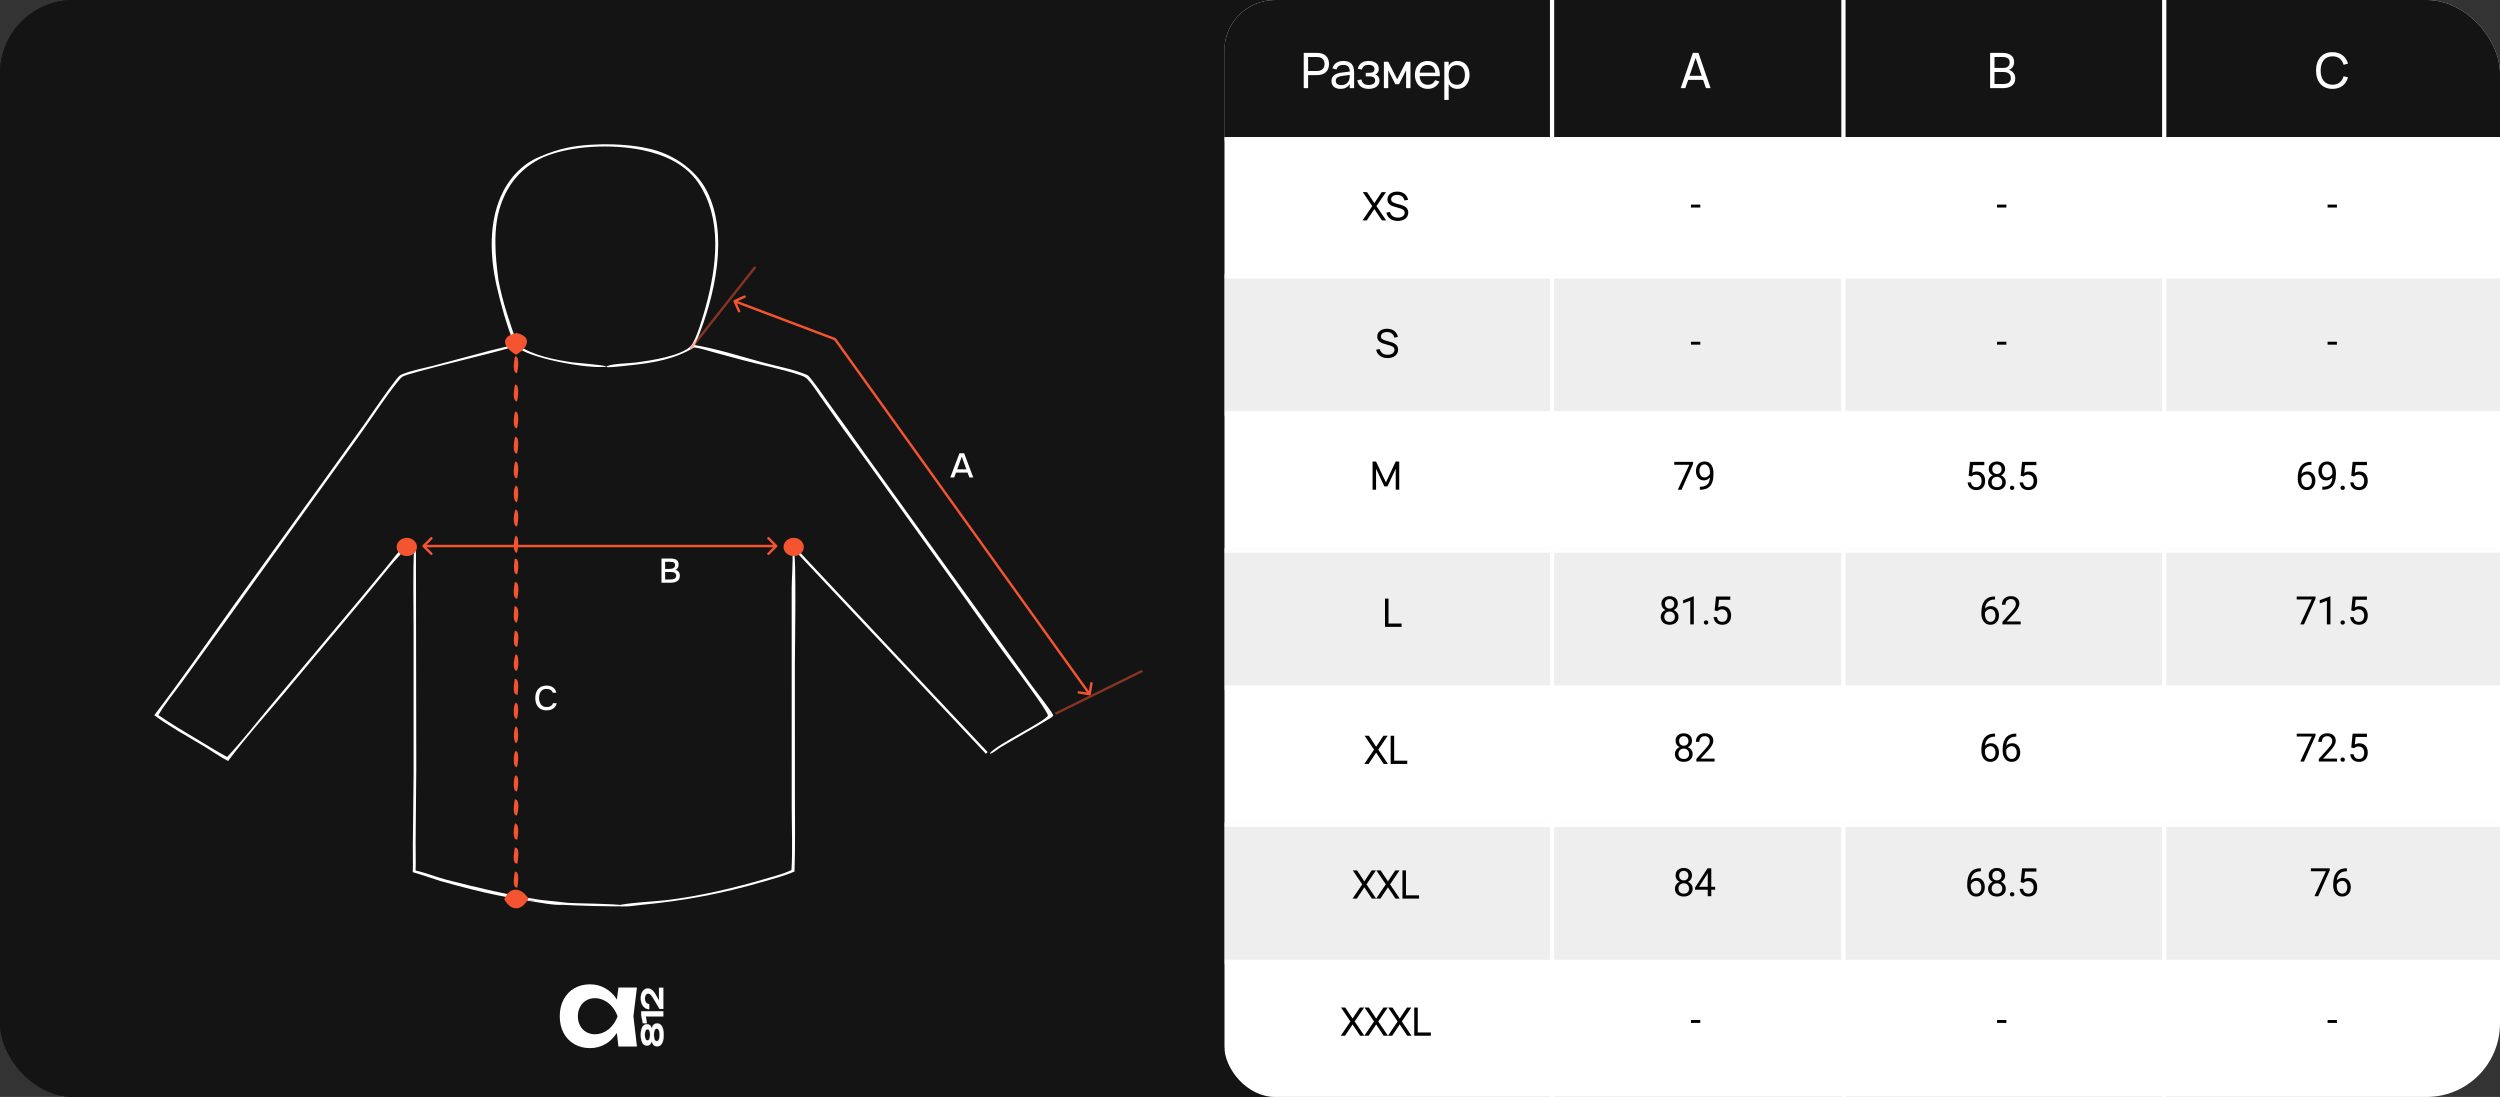 <?xml version="1.0" encoding="UTF-8"?> <svg xmlns="http://www.w3.org/2000/svg" width="1021" height="448" viewBox="0 0 1021 448" fill="none"><rect x="0" y="0" width="1021" height="448" fill="#333333" stroke="none"/><g clip-path="url(#clip0_9_574)"><rect width="1021" height="448" rx="30" fill="#141414"></rect><g clip-path="url(#clip1_9_574)"><rect x="500" width="521" height="448" rx="20.778" fill="white"></rect><rect x="500" y="112" width="654" height="56" fill="#EEEEEE"></rect><rect x="500" y="224" width="654" height="56" fill="#EEEEEE"></rect><rect x="500" y="336" width="654" height="56" fill="#EEEEEE"></rect><rect x="500" width="521" height="56" fill="#141414"></rect><line x1="1154" y1="56.866" x2="500" y2="56.866" stroke="white" stroke-width="1.732"></line><line x1="1153.88" y1="112.866" x2="499.875" y2="112.866" stroke="white" stroke-width="1.732"></line><line x1="1153.88" y1="168.866" x2="499.875" y2="168.866" stroke="white" stroke-width="1.732"></line><line x1="1153.88" y1="224.866" x2="499.875" y2="224.866" stroke="white" stroke-width="1.732"></line><line x1="1153.88" y1="280.866" x2="499.875" y2="280.866" stroke="white" stroke-width="1.732"></line><line x1="1153.88" y1="336.866" x2="499.875" y2="336.866" stroke="white" stroke-width="1.732"></line><line x1="1153.88" y1="392.866" x2="499.875" y2="392.866" stroke="white" stroke-width="1.732"></line><line x1="633.866" y1="-3.93008e-08" x2="633.866" y2="448" stroke="white" stroke-width="1.732"></line><line x1="752.866" y1="-3.93008e-08" x2="752.866" y2="448" stroke="white" stroke-width="1.732"></line><line x1="883.866" y1="-3.93008e-08" x2="883.866" y2="448" stroke="white" stroke-width="1.732"></line><path d="M566.669 146.24C564.205 146.24 562.405 144.912 562.021 142.808L563.493 142.576C563.869 144.056 565.037 144.888 566.741 144.888C568.381 144.888 569.509 144.056 569.509 142.848C569.509 142.048 568.981 141.496 567.901 141.176L564.965 140.304C563.309 139.808 562.469 138.856 562.469 137.464C562.469 135.552 564.117 134.248 566.469 134.248C568.821 134.248 570.485 135.512 570.909 137.616L569.397 137.88C569.157 136.472 568.029 135.6 566.453 135.6C564.957 135.6 563.973 136.376 563.973 137.408C563.973 138.224 564.517 138.688 565.909 139.088L568.085 139.72C570.013 140.264 570.981 141.288 570.981 142.784C570.981 144.856 569.261 146.24 566.669 146.24Z" fill="black"></path><path d="M558.205 90H556.461L560.421 84.168L556.565 78.48H558.301L561.285 82.968L564.261 78.48H566.005L562.149 84.168L566.101 90H564.365L561.285 85.376L558.205 90ZM570.829 90.24C568.365 90.24 566.565 88.912 566.181 86.808L567.653 86.576C568.029 88.056 569.197 88.888 570.901 88.888C572.541 88.888 573.669 88.056 573.669 86.848C573.669 86.048 573.141 85.496 572.061 85.176L569.125 84.304C567.469 83.808 566.629 82.856 566.629 81.464C566.629 79.552 568.277 78.248 570.629 78.248C572.981 78.248 574.645 79.512 575.069 81.616L573.557 81.88C573.317 80.472 572.189 79.6 570.613 79.6C569.117 79.6 568.133 80.376 568.133 81.408C568.133 82.224 568.677 82.688 570.069 83.088L572.245 83.72C574.173 84.264 575.141 85.288 575.141 86.784C575.141 88.856 573.421 90.24 570.829 90.24Z" fill="black"></path><path d="M561.99 200H560.558V188.48H561.974L566.006 196.992L570.014 188.48H571.446V199.992H570.014V191.448L566.646 198.632H565.366L561.99 191.448V200Z" fill="black"></path><path d="M572.408 256H565.632V244.48H567.064V254.648H572.408V256Z" fill="black"></path><path d="M558.939 312H557.195L561.155 306.168L557.299 300.48H559.035L562.019 304.968L564.995 300.48H566.739L562.883 306.168L566.835 312H565.099L562.019 307.376L558.939 312ZM574.724 312H567.948V300.48H569.38V310.648H574.724V312Z" fill="black"></path><path d="M554.122 367H552.378L556.338 361.168L552.482 355.48H554.218L557.202 359.968L560.178 355.48H561.922L558.066 361.168L562.018 367H560.282L557.202 362.376L554.122 367ZM563.756 367H562.012L565.972 361.168L562.116 355.48H563.852L566.836 359.968L569.812 355.48H571.556L567.7 361.168L571.652 367H569.916L566.836 362.376L563.756 367ZM579.541 367H572.765V355.48H574.197V365.648H579.541V367Z" fill="black"></path><path d="M549.306 423H547.562L551.522 417.168L547.666 411.48H549.402L552.386 415.968L555.362 411.48H557.106L553.25 417.168L557.202 423H555.466L552.386 418.376L549.306 423ZM558.939 423H557.195L561.155 417.168L557.299 411.48H559.035L562.019 415.968L564.995 411.48H566.739L562.883 417.168L566.835 423H565.099L562.019 418.376L558.939 423ZM568.572 423H566.828L570.788 417.168L566.932 411.48H568.668L571.652 415.968L574.628 411.48H576.372L572.516 417.168L576.468 423H574.732L571.652 418.376L568.572 423ZM584.357 423H577.581V411.48H579.013V421.648H584.357V423Z" fill="black"></path><path d="M534.233 36H532.443V21.6H537.893C541.033 21.6 542.763 23.33 542.763 26.14C542.763 28.94 541.023 30.68 537.893 30.68H534.233V36ZM534.233 23.29V28.99H537.883C539.823 28.99 540.943 27.94 540.943 26.14C540.943 24.34 539.823 23.29 537.883 23.29H534.233ZM548.627 24.9C551.577 24.9 553.017 26.4 553.017 29.47V36H551.237V34.3C550.487 35.61 549.207 36.3 547.467 36.3C545.197 36.3 543.767 35.08 543.767 33.13C543.767 30.91 545.437 29.95 548.127 29.61L551.237 29.23C551.227 27.34 550.387 26.51 548.607 26.51C547.087 26.51 546.187 27.1 545.827 28.36L544.167 27.94C544.697 25.97 546.277 24.9 548.627 24.9ZM551.237 30.62L548.327 30.98C546.357 31.23 545.527 31.83 545.527 33.01C545.527 34.16 546.317 34.76 547.837 34.76C549.517 34.76 550.727 33.79 551.067 32.32C551.237 31.78 551.237 31.13 551.237 30.65V30.62ZM558.987 36.3C556.467 36.3 554.737 35.19 554.317 32.76L556.017 32.45C556.247 33.96 557.267 34.71 558.937 34.71C560.667 34.71 561.617 34.01 561.617 32.88C561.617 31.66 560.687 31.19 559.437 31.19H557.777V29.72H559.437C560.637 29.72 561.337 29.21 561.337 28.28C561.337 27.14 560.507 26.49 558.937 26.49C557.307 26.49 556.497 27.2 556.197 28.41L554.497 28.1C555.087 25.69 556.907 24.9 558.977 24.9C561.587 24.9 563.097 26.14 563.097 28.18C563.097 29.28 562.597 30.01 561.687 30.41C562.647 30.71 563.387 31.65 563.387 32.9C563.387 34.9 561.767 36.3 558.987 36.3ZM566.958 36H565.178V25.2H566.958L570.608 32.36L574.258 25.2H576.038V36H574.258V28.67L571.358 34.39H569.858L566.958 28.67V36ZM583.081 34.63C584.571 34.63 585.541 33.95 586.131 32.73L587.851 33.3C587.001 35.22 585.281 36.3 583.081 36.3C579.921 36.3 577.841 34.03 577.841 30.6C577.841 27.13 579.911 24.9 583.041 24.9C586.351 24.9 588.191 27.26 588.031 31.1H579.751C579.911 33.33 581.141 34.63 583.081 34.63ZM579.791 29.67H586.181C586.021 27.65 584.891 26.52 583.041 26.52C581.211 26.52 580.051 27.67 579.791 29.67ZM591.637 40.8H589.857V25.2H591.637V26.89C592.327 25.64 593.497 24.9 595.247 24.9C598.237 24.9 600.157 27.25 600.157 30.59C600.157 33.98 598.217 36.3 595.247 36.3C593.487 36.3 592.327 35.55 591.637 34.31V40.8ZM594.947 34.61C597.177 34.61 598.267 32.97 598.267 30.59C598.267 28.16 597.157 26.59 594.947 26.59C592.687 26.59 591.637 28.23 591.637 30.59C591.637 33.03 592.767 34.61 594.947 34.61Z" fill="white"></path><path d="M817.977 36H812.767V21.6H817.827C820.567 21.6 822.577 22.79 822.577 25.33C822.577 27.16 821.487 28.19 820.377 28.55C821.617 28.78 823.037 29.96 823.037 32.02C823.037 34.83 820.857 36 817.977 36ZM817.857 23.29H814.557V27.75H818.167C819.627 27.75 820.757 27.07 820.757 25.47C820.757 23.87 819.557 23.29 817.857 23.29ZM814.557 34.31H817.977C819.807 34.31 821.227 33.78 821.227 31.84C821.227 30.04 819.787 29.41 818.207 29.41H814.557V34.31Z" fill="white"></path><path d="M952.593 36.3C948.283 36.3 945.873 33.24 945.873 28.8C945.873 24.36 948.283 21.3 952.593 21.3C955.923 21.3 958.113 23.13 958.933 25.99L957.123 26.47C956.533 24.33 955.023 23 952.593 23C949.423 23 947.753 25.35 947.753 28.8C947.753 32.25 949.373 34.6 952.593 34.6C955.023 34.6 956.533 33.27 957.123 31.13L958.933 31.61C958.113 34.47 955.923 36.3 952.593 36.3Z" fill="white"></path><path d="M693.645 21.6L698.595 36H696.715L695.555 32.63H689.435L688.285 36H686.405L691.355 21.6H693.645ZM690.005 30.96H694.985L692.495 23.66L690.005 30.96Z" fill="white"></path><path d="M819.398 83.57V84.758H815.586V83.57H819.398Z" fill="black"></path><path d="M819.398 139.57V140.758H815.586V139.57H819.398Z" fill="black"></path><path d="M805.144 194.586L803.988 194.289L804.558 188.625H810.394V189.961H805.785L805.441 193.055C805.649 192.935 805.912 192.823 806.23 192.719C806.553 192.615 806.923 192.562 807.339 192.562C807.865 192.562 808.337 192.654 808.753 192.836C809.17 193.013 809.524 193.268 809.816 193.602C810.113 193.935 810.339 194.336 810.496 194.805C810.652 195.273 810.73 195.797 810.73 196.375C810.73 196.922 810.654 197.424 810.503 197.883C810.358 198.341 810.136 198.742 809.839 199.086C809.542 199.424 809.167 199.688 808.714 199.875C808.266 200.062 807.738 200.156 807.128 200.156C806.67 200.156 806.235 200.094 805.824 199.969C805.417 199.839 805.053 199.643 804.73 199.383C804.412 199.117 804.152 198.789 803.949 198.398C803.751 198.003 803.626 197.539 803.574 197.008H804.949C805.011 197.435 805.136 197.794 805.324 198.086C805.511 198.378 805.756 198.599 806.058 198.75C806.365 198.896 806.722 198.969 807.128 198.969C807.472 198.969 807.777 198.909 808.042 198.789C808.308 198.669 808.532 198.497 808.714 198.273C808.897 198.049 809.035 197.779 809.128 197.461C809.227 197.143 809.277 196.786 809.277 196.391C809.277 196.031 809.227 195.698 809.128 195.391C809.029 195.083 808.881 194.815 808.683 194.586C808.49 194.357 808.253 194.18 807.972 194.055C807.691 193.924 807.368 193.859 807.003 193.859C806.519 193.859 806.152 193.924 805.902 194.055C805.657 194.185 805.404 194.362 805.144 194.586ZM819.168 196.922C819.168 197.615 819.006 198.203 818.683 198.688C818.366 199.167 817.933 199.531 817.387 199.781C816.845 200.031 816.233 200.156 815.551 200.156C814.868 200.156 814.254 200.031 813.707 199.781C813.16 199.531 812.728 199.167 812.41 198.688C812.092 198.203 811.933 197.615 811.933 196.922C811.933 196.469 812.019 196.055 812.191 195.68C812.368 195.299 812.616 194.969 812.933 194.688C813.256 194.406 813.637 194.19 814.074 194.039C814.517 193.883 815.004 193.805 815.535 193.805C816.233 193.805 816.855 193.94 817.402 194.211C817.949 194.477 818.379 194.844 818.691 195.312C819.009 195.781 819.168 196.318 819.168 196.922ZM817.715 196.891C817.715 196.469 817.624 196.096 817.441 195.773C817.259 195.445 817.004 195.19 816.676 195.008C816.347 194.826 815.967 194.734 815.535 194.734C815.092 194.734 814.709 194.826 814.387 195.008C814.069 195.19 813.821 195.445 813.644 195.773C813.467 196.096 813.379 196.469 813.379 196.891C813.379 197.328 813.465 197.703 813.637 198.016C813.814 198.323 814.064 198.56 814.387 198.727C814.715 198.888 815.103 198.969 815.551 198.969C815.999 198.969 816.384 198.888 816.707 198.727C817.03 198.56 817.277 198.323 817.449 198.016C817.626 197.703 817.715 197.328 817.715 196.891ZM818.902 191.586C818.902 192.138 818.756 192.635 818.465 193.078C818.173 193.521 817.775 193.87 817.269 194.125C816.764 194.38 816.191 194.508 815.551 194.508C814.9 194.508 814.319 194.38 813.808 194.125C813.303 193.87 812.907 193.521 812.621 193.078C812.334 192.635 812.191 192.138 812.191 191.586C812.191 190.924 812.334 190.362 812.621 189.898C812.913 189.435 813.311 189.081 813.816 188.836C814.321 188.591 814.897 188.469 815.543 188.469C816.194 188.469 816.772 188.591 817.277 188.836C817.782 189.081 818.178 189.435 818.465 189.898C818.756 190.362 818.902 190.924 818.902 191.586ZM817.457 191.609C817.457 191.229 817.376 190.893 817.215 190.602C817.053 190.31 816.829 190.081 816.543 189.914C816.256 189.742 815.923 189.656 815.543 189.656C815.163 189.656 814.829 189.737 814.543 189.898C814.262 190.055 814.04 190.279 813.879 190.57C813.722 190.862 813.644 191.208 813.644 191.609C813.644 192 813.722 192.341 813.879 192.633C814.04 192.924 814.264 193.151 814.551 193.312C814.837 193.474 815.17 193.555 815.551 193.555C815.931 193.555 816.262 193.474 816.543 193.312C816.829 193.151 817.053 192.924 817.215 192.633C817.376 192.341 817.457 192 817.457 191.609ZM820.856 199.234C820.856 198.99 820.931 198.784 821.082 198.617C821.238 198.445 821.462 198.359 821.754 198.359C822.046 198.359 822.267 198.445 822.418 198.617C822.574 198.784 822.653 198.99 822.653 199.234C822.653 199.474 822.574 199.677 822.418 199.844C822.267 200.01 822.046 200.094 821.754 200.094C821.462 200.094 821.238 200.01 821.082 199.844C820.931 199.677 820.856 199.474 820.856 199.234ZM826.403 194.586L825.247 194.289L825.817 188.625H831.653V189.961H827.043L826.7 193.055C826.908 192.935 827.171 192.823 827.489 192.719C827.812 192.615 828.181 192.562 828.598 192.562C829.124 192.562 829.596 192.654 830.012 192.836C830.429 193.013 830.783 193.268 831.075 193.602C831.372 193.935 831.598 194.336 831.754 194.805C831.911 195.273 831.989 195.797 831.989 196.375C831.989 196.922 831.913 197.424 831.762 197.883C831.616 198.341 831.395 198.742 831.098 199.086C830.801 199.424 830.426 199.688 829.973 199.875C829.525 200.062 828.997 200.156 828.387 200.156C827.929 200.156 827.494 200.094 827.083 199.969C826.676 199.839 826.312 199.643 825.989 199.383C825.671 199.117 825.411 198.789 825.208 198.398C825.01 198.003 824.885 197.539 824.833 197.008H826.208C826.27 197.435 826.395 197.794 826.583 198.086C826.77 198.378 827.015 198.599 827.317 198.75C827.624 198.896 827.981 198.969 828.387 198.969C828.731 198.969 829.036 198.909 829.301 198.789C829.567 198.669 829.791 198.497 829.973 198.273C830.155 198.049 830.293 197.779 830.387 197.461C830.486 197.143 830.536 196.786 830.536 196.391C830.536 196.031 830.486 195.698 830.387 195.391C830.288 195.083 830.14 194.815 829.942 194.586C829.749 194.357 829.512 194.18 829.231 194.055C828.95 193.924 828.627 193.859 828.262 193.859C827.778 193.859 827.411 193.924 827.161 194.055C826.916 194.185 826.663 194.362 826.403 194.586Z" fill="black"></path><path d="M814.652 243.609H814.777V244.836H814.652C813.887 244.836 813.246 244.961 812.73 245.211C812.215 245.456 811.806 245.786 811.504 246.203C811.202 246.615 810.983 247.078 810.847 247.594C810.717 248.109 810.652 248.633 810.652 249.164V250.836C810.652 251.341 810.712 251.789 810.832 252.18C810.952 252.565 811.116 252.891 811.324 253.156C811.532 253.422 811.767 253.622 812.027 253.758C812.293 253.893 812.569 253.961 812.855 253.961C813.189 253.961 813.486 253.898 813.746 253.773C814.006 253.643 814.225 253.464 814.402 253.234C814.584 253 814.722 252.724 814.816 252.406C814.91 252.089 814.957 251.74 814.957 251.359C814.957 251.021 814.915 250.695 814.832 250.383C814.749 250.065 814.621 249.784 814.449 249.539C814.277 249.289 814.061 249.094 813.801 248.953C813.545 248.807 813.241 248.734 812.887 248.734C812.486 248.734 812.111 248.833 811.762 249.031C811.418 249.224 811.134 249.479 810.91 249.797C810.691 250.109 810.566 250.451 810.535 250.82L809.769 250.812C809.842 250.229 809.978 249.732 810.176 249.32C810.379 248.904 810.629 248.565 810.926 248.305C811.228 248.039 811.564 247.846 811.933 247.727C812.308 247.602 812.704 247.539 813.121 247.539C813.689 247.539 814.178 247.646 814.59 247.859C815.001 248.073 815.34 248.359 815.605 248.719C815.871 249.073 816.066 249.474 816.191 249.922C816.321 250.365 816.387 250.82 816.387 251.289C816.387 251.826 816.311 252.328 816.16 252.797C816.009 253.266 815.782 253.677 815.48 254.031C815.183 254.385 814.816 254.661 814.379 254.859C813.941 255.057 813.433 255.156 812.855 255.156C812.241 255.156 811.704 255.031 811.246 254.781C810.788 254.526 810.407 254.188 810.105 253.766C809.803 253.344 809.577 252.875 809.426 252.359C809.275 251.844 809.199 251.32 809.199 250.789V250.109C809.199 249.307 809.28 248.521 809.441 247.75C809.603 246.979 809.881 246.281 810.277 245.656C810.678 245.031 811.233 244.534 811.941 244.164C812.65 243.794 813.553 243.609 814.652 243.609ZM825.238 253.812V255H817.793V253.961L821.52 249.812C821.978 249.302 822.332 248.87 822.582 248.516C822.837 248.156 823.014 247.836 823.113 247.555C823.218 247.268 823.27 246.977 823.27 246.68C823.27 246.305 823.192 245.966 823.035 245.664C822.884 245.357 822.66 245.112 822.363 244.93C822.067 244.747 821.707 244.656 821.285 244.656C820.78 244.656 820.358 244.755 820.02 244.953C819.686 245.146 819.436 245.417 819.27 245.766C819.103 246.115 819.02 246.516 819.02 246.969H817.574C817.574 246.328 817.715 245.742 817.996 245.211C818.278 244.68 818.694 244.258 819.246 243.945C819.798 243.628 820.478 243.469 821.285 243.469C822.004 243.469 822.619 243.596 823.129 243.852C823.639 244.102 824.03 244.456 824.301 244.914C824.577 245.367 824.715 245.898 824.715 246.508C824.715 246.841 824.658 247.18 824.543 247.523C824.434 247.862 824.28 248.201 824.082 248.539C823.889 248.878 823.663 249.211 823.403 249.539C823.147 249.867 822.874 250.19 822.582 250.508L819.535 253.812H825.238Z" fill="black"></path><path d="M814.652 299.609H814.777V300.836H814.652C813.887 300.836 813.246 300.961 812.73 301.211C812.215 301.456 811.806 301.786 811.504 302.203C811.202 302.615 810.983 303.078 810.847 303.594C810.717 304.109 810.652 304.633 810.652 305.164V306.836C810.652 307.341 810.712 307.789 810.832 308.18C810.952 308.565 811.116 308.891 811.324 309.156C811.532 309.422 811.767 309.622 812.027 309.758C812.293 309.893 812.569 309.961 812.855 309.961C813.189 309.961 813.486 309.898 813.746 309.773C814.006 309.643 814.225 309.464 814.402 309.234C814.584 309 814.722 308.724 814.816 308.406C814.91 308.089 814.957 307.74 814.957 307.359C814.957 307.021 814.915 306.695 814.832 306.383C814.749 306.065 814.621 305.784 814.449 305.539C814.277 305.289 814.061 305.094 813.801 304.953C813.545 304.807 813.241 304.734 812.887 304.734C812.486 304.734 812.111 304.833 811.762 305.031C811.418 305.224 811.134 305.479 810.91 305.797C810.691 306.109 810.566 306.451 810.535 306.82L809.769 306.812C809.842 306.229 809.978 305.732 810.176 305.32C810.379 304.904 810.629 304.565 810.926 304.305C811.228 304.039 811.564 303.846 811.933 303.727C812.308 303.602 812.704 303.539 813.121 303.539C813.689 303.539 814.178 303.646 814.59 303.859C815.001 304.073 815.34 304.359 815.605 304.719C815.871 305.073 816.066 305.474 816.191 305.922C816.321 306.365 816.387 306.82 816.387 307.289C816.387 307.826 816.311 308.328 816.16 308.797C816.009 309.266 815.782 309.677 815.48 310.031C815.183 310.385 814.816 310.661 814.379 310.859C813.941 311.057 813.433 311.156 812.855 311.156C812.241 311.156 811.704 311.031 811.246 310.781C810.788 310.526 810.407 310.188 810.105 309.766C809.803 309.344 809.577 308.875 809.426 308.359C809.275 307.844 809.199 307.32 809.199 306.789V306.109C809.199 305.307 809.28 304.521 809.441 303.75C809.603 302.979 809.881 302.281 810.277 301.656C810.678 301.031 811.233 300.534 811.941 300.164C812.65 299.794 813.553 299.609 814.652 299.609ZM823.332 299.609H823.457V300.836H823.332C822.567 300.836 821.926 300.961 821.41 301.211C820.895 301.456 820.486 301.786 820.184 302.203C819.882 302.615 819.663 303.078 819.528 303.594C819.397 304.109 819.332 304.633 819.332 305.164V306.836C819.332 307.341 819.392 307.789 819.512 308.18C819.632 308.565 819.796 308.891 820.004 309.156C820.212 309.422 820.447 309.622 820.707 309.758C820.973 309.893 821.249 309.961 821.535 309.961C821.869 309.961 822.166 309.898 822.426 309.773C822.686 309.643 822.905 309.464 823.082 309.234C823.264 309 823.403 308.724 823.496 308.406C823.59 308.089 823.637 307.74 823.637 307.359C823.637 307.021 823.595 306.695 823.512 306.383C823.429 306.065 823.301 305.784 823.129 305.539C822.957 305.289 822.741 305.094 822.481 304.953C822.225 304.807 821.921 304.734 821.567 304.734C821.166 304.734 820.791 304.833 820.442 305.031C820.098 305.224 819.814 305.479 819.59 305.797C819.371 306.109 819.246 306.451 819.215 306.82L818.449 306.812C818.522 306.229 818.658 305.732 818.856 305.32C819.059 304.904 819.309 304.565 819.606 304.305C819.908 304.039 820.244 303.846 820.613 303.727C820.988 303.602 821.384 303.539 821.801 303.539C822.369 303.539 822.858 303.646 823.27 303.859C823.681 304.073 824.02 304.359 824.285 304.719C824.551 305.073 824.746 305.474 824.871 305.922C825.001 306.365 825.067 306.82 825.067 307.289C825.067 307.826 824.991 308.328 824.84 308.797C824.689 309.266 824.462 309.677 824.16 310.031C823.863 310.385 823.496 310.661 823.059 310.859C822.621 311.057 822.113 311.156 821.535 311.156C820.921 311.156 820.384 311.031 819.926 310.781C819.468 310.526 819.087 310.188 818.785 309.766C818.483 309.344 818.257 308.875 818.106 308.359C817.955 307.844 817.879 307.32 817.879 306.789V306.109C817.879 305.307 817.96 304.521 818.121 303.75C818.283 302.979 818.561 302.281 818.957 301.656C819.358 301.031 819.913 300.534 820.621 300.164C821.33 299.794 822.233 299.609 823.332 299.609Z" fill="black"></path><path d="M808.863 354.609H808.988V355.836H808.863C808.097 355.836 807.457 355.961 806.941 356.211C806.425 356.456 806.016 356.786 805.714 357.203C805.412 357.615 805.194 358.078 805.058 358.594C804.928 359.109 804.863 359.633 804.863 360.164V361.836C804.863 362.341 804.923 362.789 805.042 363.18C805.162 363.565 805.326 363.891 805.535 364.156C805.743 364.422 805.977 364.622 806.238 364.758C806.503 364.893 806.779 364.961 807.066 364.961C807.399 364.961 807.696 364.898 807.957 364.773C808.217 364.643 808.436 364.464 808.613 364.234C808.795 364 808.933 363.724 809.027 363.406C809.121 363.089 809.167 362.74 809.167 362.359C809.167 362.021 809.126 361.695 809.042 361.383C808.959 361.065 808.832 360.784 808.66 360.539C808.488 360.289 808.272 360.094 808.011 359.953C807.756 359.807 807.451 359.734 807.097 359.734C806.696 359.734 806.321 359.833 805.972 360.031C805.628 360.224 805.345 360.479 805.121 360.797C804.902 361.109 804.777 361.451 804.746 361.82L803.98 361.812C804.053 361.229 804.188 360.732 804.386 360.32C804.589 359.904 804.839 359.565 805.136 359.305C805.438 359.039 805.774 358.846 806.144 358.727C806.519 358.602 806.915 358.539 807.332 358.539C807.899 358.539 808.389 358.646 808.8 358.859C809.212 359.073 809.55 359.359 809.816 359.719C810.082 360.073 810.277 360.474 810.402 360.922C810.532 361.365 810.597 361.82 810.597 362.289C810.597 362.826 810.522 363.328 810.371 363.797C810.22 364.266 809.993 364.677 809.691 365.031C809.394 365.385 809.027 365.661 808.589 365.859C808.152 366.057 807.644 366.156 807.066 366.156C806.451 366.156 805.915 366.031 805.457 365.781C804.998 365.526 804.618 365.188 804.316 364.766C804.014 364.344 803.787 363.875 803.636 363.359C803.485 362.844 803.41 362.32 803.41 361.789V361.109C803.41 360.307 803.49 359.521 803.652 358.75C803.813 357.979 804.092 357.281 804.488 356.656C804.889 356.031 805.444 355.534 806.152 355.164C806.86 354.794 807.764 354.609 808.863 354.609ZM819.168 362.922C819.168 363.615 819.006 364.203 818.683 364.688C818.366 365.167 817.933 365.531 817.387 365.781C816.845 366.031 816.233 366.156 815.551 366.156C814.868 366.156 814.254 366.031 813.707 365.781C813.16 365.531 812.728 365.167 812.41 364.688C812.092 364.203 811.933 363.615 811.933 362.922C811.933 362.469 812.019 362.055 812.191 361.68C812.368 361.299 812.616 360.969 812.933 360.688C813.256 360.406 813.637 360.19 814.074 360.039C814.517 359.883 815.004 359.805 815.535 359.805C816.233 359.805 816.855 359.94 817.402 360.211C817.949 360.477 818.379 360.844 818.691 361.312C819.009 361.781 819.168 362.318 819.168 362.922ZM817.715 362.891C817.715 362.469 817.624 362.096 817.441 361.773C817.259 361.445 817.004 361.19 816.676 361.008C816.347 360.826 815.967 360.734 815.535 360.734C815.092 360.734 814.709 360.826 814.387 361.008C814.069 361.19 813.821 361.445 813.644 361.773C813.467 362.096 813.379 362.469 813.379 362.891C813.379 363.328 813.465 363.703 813.637 364.016C813.814 364.323 814.064 364.56 814.387 364.727C814.715 364.888 815.103 364.969 815.551 364.969C815.999 364.969 816.384 364.888 816.707 364.727C817.03 364.56 817.277 364.323 817.449 364.016C817.626 363.703 817.715 363.328 817.715 362.891ZM818.902 357.586C818.902 358.138 818.756 358.635 818.465 359.078C818.173 359.521 817.775 359.87 817.269 360.125C816.764 360.38 816.191 360.508 815.551 360.508C814.9 360.508 814.319 360.38 813.808 360.125C813.303 359.87 812.907 359.521 812.621 359.078C812.334 358.635 812.191 358.138 812.191 357.586C812.191 356.924 812.334 356.362 812.621 355.898C812.913 355.435 813.311 355.081 813.816 354.836C814.321 354.591 814.897 354.469 815.543 354.469C816.194 354.469 816.772 354.591 817.277 354.836C817.782 355.081 818.178 355.435 818.465 355.898C818.756 356.362 818.902 356.924 818.902 357.586ZM817.457 357.609C817.457 357.229 817.376 356.893 817.215 356.602C817.053 356.31 816.829 356.081 816.543 355.914C816.256 355.742 815.923 355.656 815.543 355.656C815.163 355.656 814.829 355.737 814.543 355.898C814.262 356.055 814.04 356.279 813.879 356.57C813.722 356.862 813.644 357.208 813.644 357.609C813.644 358 813.722 358.341 813.879 358.633C814.04 358.924 814.264 359.151 814.551 359.312C814.837 359.474 815.17 359.555 815.551 359.555C815.931 359.555 816.262 359.474 816.543 359.312C816.829 359.151 817.053 358.924 817.215 358.633C817.376 358.341 817.457 358 817.457 357.609ZM820.856 365.234C820.856 364.99 820.931 364.784 821.082 364.617C821.238 364.445 821.462 364.359 821.754 364.359C822.046 364.359 822.267 364.445 822.418 364.617C822.574 364.784 822.653 364.99 822.653 365.234C822.653 365.474 822.574 365.677 822.418 365.844C822.267 366.01 822.046 366.094 821.754 366.094C821.462 366.094 821.238 366.01 821.082 365.844C820.931 365.677 820.856 365.474 820.856 365.234ZM826.403 360.586L825.247 360.289L825.817 354.625H831.653V355.961H827.043L826.7 359.055C826.908 358.935 827.171 358.823 827.489 358.719C827.812 358.615 828.181 358.562 828.598 358.562C829.124 358.562 829.596 358.654 830.012 358.836C830.429 359.013 830.783 359.268 831.075 359.602C831.372 359.935 831.598 360.336 831.754 360.805C831.911 361.273 831.989 361.797 831.989 362.375C831.989 362.922 831.913 363.424 831.762 363.883C831.616 364.341 831.395 364.742 831.098 365.086C830.801 365.424 830.426 365.688 829.973 365.875C829.525 366.062 828.997 366.156 828.387 366.156C827.929 366.156 827.494 366.094 827.083 365.969C826.676 365.839 826.312 365.643 825.989 365.383C825.671 365.117 825.411 364.789 825.208 364.398C825.01 364.003 824.885 363.539 824.833 363.008H826.208C826.27 363.435 826.395 363.794 826.583 364.086C826.77 364.378 827.015 364.599 827.317 364.75C827.624 364.896 827.981 364.969 828.387 364.969C828.731 364.969 829.036 364.909 829.301 364.789C829.567 364.669 829.791 364.497 829.973 364.273C830.155 364.049 830.293 363.779 830.387 363.461C830.486 363.143 830.536 362.786 830.536 362.391C830.536 362.031 830.486 361.698 830.387 361.391C830.288 361.083 830.14 360.815 829.942 360.586C829.749 360.357 829.512 360.18 829.231 360.055C828.95 359.924 828.627 359.859 828.262 359.859C827.778 359.859 827.411 359.924 827.161 360.055C826.916 360.185 826.663 360.362 826.403 360.586Z" fill="black"></path><path d="M819.398 416.57V417.758H815.586V416.57H819.398Z" fill="black"></path><path d="M694.398 83.57V84.758H690.586V83.57H694.398Z" fill="black"></path><path d="M694.398 139.57V140.758H690.586V139.57H694.398Z" fill="black"></path><path d="M691.457 188.625V189.438L686.746 200H685.222L689.926 189.812H683.769V188.625H691.457ZM694.223 198.789H694.371C695.205 198.789 695.882 198.672 696.403 198.438C696.923 198.203 697.324 197.888 697.606 197.492C697.887 197.096 698.08 196.651 698.184 196.156C698.288 195.656 698.34 195.143 698.34 194.617V192.875C698.34 192.359 698.28 191.901 698.16 191.5C698.046 191.099 697.884 190.763 697.676 190.492C697.473 190.221 697.241 190.016 696.981 189.875C696.72 189.734 696.444 189.664 696.153 189.664C695.819 189.664 695.52 189.732 695.254 189.867C694.994 189.997 694.772 190.182 694.59 190.422C694.413 190.661 694.278 190.943 694.184 191.266C694.09 191.589 694.043 191.94 694.043 192.32C694.043 192.659 694.085 192.987 694.168 193.305C694.251 193.622 694.379 193.909 694.551 194.164C694.723 194.419 694.936 194.622 695.192 194.773C695.452 194.919 695.757 194.992 696.106 194.992C696.429 194.992 696.731 194.93 697.012 194.805C697.298 194.674 697.551 194.5 697.77 194.281C697.994 194.057 698.171 193.805 698.301 193.523C698.436 193.242 698.514 192.948 698.535 192.641H699.223C699.223 193.073 699.137 193.5 698.965 193.922C698.798 194.339 698.564 194.719 698.262 195.062C697.96 195.406 697.606 195.682 697.199 195.891C696.793 196.094 696.35 196.195 695.871 196.195C695.309 196.195 694.822 196.086 694.41 195.867C693.999 195.648 693.66 195.357 693.395 194.992C693.134 194.628 692.939 194.221 692.809 193.773C692.684 193.32 692.621 192.862 692.621 192.398C692.621 191.857 692.697 191.349 692.848 190.875C692.999 190.401 693.223 189.984 693.52 189.625C693.817 189.26 694.184 188.977 694.621 188.773C695.064 188.57 695.574 188.469 696.153 188.469C696.804 188.469 697.358 188.599 697.817 188.859C698.275 189.12 698.647 189.469 698.934 189.906C699.225 190.344 699.439 190.836 699.574 191.383C699.71 191.93 699.778 192.492 699.778 193.07V193.594C699.778 194.182 699.738 194.781 699.66 195.391C699.587 195.995 699.444 196.573 699.231 197.125C699.022 197.677 698.718 198.172 698.317 198.609C697.916 199.042 697.392 199.385 696.746 199.641C696.106 199.891 695.314 200.016 694.371 200.016H694.223V198.789Z" fill="black"></path><path d="M685.488 251.922C685.488 252.615 685.326 253.203 685.003 253.688C684.686 254.167 684.253 254.531 683.707 254.781C683.165 255.031 682.553 255.156 681.871 255.156C681.188 255.156 680.574 255.031 680.027 254.781C679.48 254.531 679.048 254.167 678.73 253.688C678.412 253.203 678.253 252.615 678.253 251.922C678.253 251.469 678.339 251.055 678.511 250.68C678.688 250.299 678.936 249.969 679.253 249.688C679.576 249.406 679.957 249.19 680.394 249.039C680.837 248.883 681.324 248.805 681.855 248.805C682.553 248.805 683.175 248.94 683.722 249.211C684.269 249.477 684.699 249.844 685.011 250.312C685.329 250.781 685.488 251.318 685.488 251.922ZM684.035 251.891C684.035 251.469 683.944 251.096 683.761 250.773C683.579 250.445 683.324 250.19 682.996 250.008C682.667 249.826 682.287 249.734 681.855 249.734C681.412 249.734 681.029 249.826 680.707 250.008C680.389 250.19 680.141 250.445 679.964 250.773C679.787 251.096 679.699 251.469 679.699 251.891C679.699 252.328 679.785 252.703 679.957 253.016C680.134 253.323 680.384 253.56 680.707 253.727C681.035 253.888 681.423 253.969 681.871 253.969C682.319 253.969 682.704 253.888 683.027 253.727C683.35 253.56 683.597 253.323 683.769 253.016C683.946 252.703 684.035 252.328 684.035 251.891ZM685.222 246.586C685.222 247.138 685.076 247.635 684.785 248.078C684.493 248.521 684.095 248.87 683.589 249.125C683.084 249.38 682.511 249.508 681.871 249.508C681.22 249.508 680.639 249.38 680.128 249.125C679.623 248.87 679.227 248.521 678.941 248.078C678.654 247.635 678.511 247.138 678.511 246.586C678.511 245.924 678.654 245.362 678.941 244.898C679.233 244.435 679.631 244.081 680.136 243.836C680.641 243.591 681.217 243.469 681.863 243.469C682.514 243.469 683.092 243.591 683.597 243.836C684.102 244.081 684.498 244.435 684.785 244.898C685.076 245.362 685.222 245.924 685.222 246.586ZM683.777 246.609C683.777 246.229 683.696 245.893 683.535 245.602C683.373 245.31 683.149 245.081 682.863 244.914C682.576 244.742 682.243 244.656 681.863 244.656C681.483 244.656 681.149 244.737 680.863 244.898C680.582 245.055 680.36 245.279 680.199 245.57C680.042 245.862 679.964 246.208 679.964 246.609C679.964 247 680.042 247.341 680.199 247.633C680.36 247.924 680.584 248.151 680.871 248.312C681.157 248.474 681.49 248.555 681.871 248.555C682.251 248.555 682.582 248.474 682.863 248.312C683.149 248.151 683.373 247.924 683.535 247.633C683.696 247.341 683.777 247 683.777 246.609ZM691.746 243.562V255H690.301V245.367L687.387 246.43V245.125L691.519 243.562H691.746ZM695.856 254.234C695.856 253.99 695.931 253.784 696.082 253.617C696.238 253.445 696.462 253.359 696.754 253.359C697.046 253.359 697.267 253.445 697.418 253.617C697.574 253.784 697.653 253.99 697.653 254.234C697.653 254.474 697.574 254.677 697.418 254.844C697.267 255.01 697.046 255.094 696.754 255.094C696.462 255.094 696.238 255.01 696.082 254.844C695.931 254.677 695.856 254.474 695.856 254.234ZM701.403 249.586L700.247 249.289L700.817 243.625H706.653V244.961H702.043L701.7 248.055C701.908 247.935 702.171 247.823 702.489 247.719C702.812 247.615 703.181 247.562 703.598 247.562C704.124 247.562 704.596 247.654 705.012 247.836C705.429 248.013 705.783 248.268 706.075 248.602C706.372 248.935 706.598 249.336 706.754 249.805C706.911 250.273 706.989 250.797 706.989 251.375C706.989 251.922 706.913 252.424 706.762 252.883C706.616 253.341 706.395 253.742 706.098 254.086C705.801 254.424 705.426 254.688 704.973 254.875C704.525 255.062 703.997 255.156 703.387 255.156C702.929 255.156 702.494 255.094 702.083 254.969C701.676 254.839 701.312 254.643 700.989 254.383C700.671 254.117 700.411 253.789 700.208 253.398C700.01 253.003 699.885 252.539 699.833 252.008H701.208C701.27 252.435 701.395 252.794 701.583 253.086C701.77 253.378 702.015 253.599 702.317 253.75C702.624 253.896 702.981 253.969 703.387 253.969C703.731 253.969 704.036 253.909 704.301 253.789C704.567 253.669 704.791 253.497 704.973 253.273C705.155 253.049 705.293 252.779 705.387 252.461C705.486 252.143 705.536 251.786 705.536 251.391C705.536 251.031 705.486 250.698 705.387 250.391C705.288 250.083 705.14 249.815 704.942 249.586C704.749 249.357 704.512 249.18 704.231 249.055C703.95 248.924 703.627 248.859 703.262 248.859C702.778 248.859 702.411 248.924 702.161 249.055C701.916 249.185 701.663 249.362 701.403 249.586Z" fill="black"></path><path d="M691.277 307.922C691.277 308.615 691.116 309.203 690.793 309.688C690.475 310.167 690.043 310.531 689.496 310.781C688.954 311.031 688.342 311.156 687.66 311.156C686.978 311.156 686.363 311.031 685.816 310.781C685.269 310.531 684.837 310.167 684.519 309.688C684.202 309.203 684.043 308.615 684.043 307.922C684.043 307.469 684.129 307.055 684.301 306.68C684.478 306.299 684.725 305.969 685.043 305.688C685.366 305.406 685.746 305.19 686.183 305.039C686.626 304.883 687.113 304.805 687.644 304.805C688.342 304.805 688.965 304.94 689.512 305.211C690.058 305.477 690.488 305.844 690.801 306.312C691.118 306.781 691.277 307.318 691.277 307.922ZM689.824 307.891C689.824 307.469 689.733 307.096 689.551 306.773C689.368 306.445 689.113 306.19 688.785 306.008C688.457 305.826 688.077 305.734 687.644 305.734C687.202 305.734 686.819 305.826 686.496 306.008C686.178 306.19 685.931 306.445 685.754 306.773C685.577 307.096 685.488 307.469 685.488 307.891C685.488 308.328 685.574 308.703 685.746 309.016C685.923 309.323 686.173 309.56 686.496 309.727C686.824 309.888 687.212 309.969 687.66 309.969C688.108 309.969 688.493 309.888 688.816 309.727C689.139 309.56 689.387 309.323 689.558 309.016C689.736 308.703 689.824 308.328 689.824 307.891ZM691.012 302.586C691.012 303.138 690.866 303.635 690.574 304.078C690.282 304.521 689.884 304.87 689.379 305.125C688.874 305.38 688.301 305.508 687.66 305.508C687.009 305.508 686.428 305.38 685.918 305.125C685.413 304.87 685.017 304.521 684.73 304.078C684.444 303.635 684.301 303.138 684.301 302.586C684.301 301.924 684.444 301.362 684.73 300.898C685.022 300.435 685.42 300.081 685.926 299.836C686.431 299.591 687.006 299.469 687.652 299.469C688.303 299.469 688.881 299.591 689.387 299.836C689.892 300.081 690.288 300.435 690.574 300.898C690.866 301.362 691.012 301.924 691.012 302.586ZM689.566 302.609C689.566 302.229 689.486 301.893 689.324 301.602C689.163 301.31 688.939 301.081 688.652 300.914C688.366 300.742 688.032 300.656 687.652 300.656C687.272 300.656 686.939 300.737 686.652 300.898C686.371 301.055 686.15 301.279 685.988 301.57C685.832 301.862 685.754 302.208 685.754 302.609C685.754 303 685.832 303.341 685.988 303.633C686.15 303.924 686.374 304.151 686.66 304.312C686.946 304.474 687.28 304.555 687.66 304.555C688.04 304.555 688.371 304.474 688.652 304.312C688.939 304.151 689.163 303.924 689.324 303.633C689.486 303.341 689.566 303 689.566 302.609ZM700.238 309.812V311H692.793V309.961L696.52 305.812C696.978 305.302 697.332 304.87 697.582 304.516C697.837 304.156 698.014 303.836 698.113 303.555C698.218 303.268 698.27 302.977 698.27 302.68C698.27 302.305 698.192 301.966 698.035 301.664C697.884 301.357 697.66 301.112 697.363 300.93C697.067 300.747 696.707 300.656 696.285 300.656C695.78 300.656 695.358 300.755 695.02 300.953C694.686 301.146 694.436 301.417 694.27 301.766C694.103 302.115 694.02 302.516 694.02 302.969H692.574C692.574 302.328 692.715 301.742 692.996 301.211C693.278 300.68 693.694 300.258 694.246 299.945C694.798 299.628 695.478 299.469 696.285 299.469C697.004 299.469 697.619 299.596 698.129 299.852C698.639 300.102 699.03 300.456 699.301 300.914C699.577 301.367 699.715 301.898 699.715 302.508C699.715 302.841 699.658 303.18 699.543 303.523C699.434 303.862 699.28 304.201 699.082 304.539C698.889 304.878 698.663 305.211 698.403 305.539C698.147 305.867 697.874 306.19 697.582 306.508L694.535 309.812H700.238Z" fill="black"></path><path d="M691.277 362.922C691.277 363.615 691.116 364.203 690.793 364.688C690.475 365.167 690.043 365.531 689.496 365.781C688.954 366.031 688.342 366.156 687.66 366.156C686.978 366.156 686.363 366.031 685.816 365.781C685.269 365.531 684.837 365.167 684.519 364.688C684.202 364.203 684.043 363.615 684.043 362.922C684.043 362.469 684.129 362.055 684.301 361.68C684.478 361.299 684.725 360.969 685.043 360.688C685.366 360.406 685.746 360.19 686.183 360.039C686.626 359.883 687.113 359.805 687.644 359.805C688.342 359.805 688.965 359.94 689.512 360.211C690.058 360.477 690.488 360.844 690.801 361.312C691.118 361.781 691.277 362.318 691.277 362.922ZM689.824 362.891C689.824 362.469 689.733 362.096 689.551 361.773C689.368 361.445 689.113 361.19 688.785 361.008C688.457 360.826 688.077 360.734 687.644 360.734C687.202 360.734 686.819 360.826 686.496 361.008C686.178 361.19 685.931 361.445 685.754 361.773C685.577 362.096 685.488 362.469 685.488 362.891C685.488 363.328 685.574 363.703 685.746 364.016C685.923 364.323 686.173 364.56 686.496 364.727C686.824 364.888 687.212 364.969 687.66 364.969C688.108 364.969 688.493 364.888 688.816 364.727C689.139 364.56 689.387 364.323 689.558 364.016C689.736 363.703 689.824 363.328 689.824 362.891ZM691.012 357.586C691.012 358.138 690.866 358.635 690.574 359.078C690.282 359.521 689.884 359.87 689.379 360.125C688.874 360.38 688.301 360.508 687.66 360.508C687.009 360.508 686.428 360.38 685.918 360.125C685.413 359.87 685.017 359.521 684.73 359.078C684.444 358.635 684.301 358.138 684.301 357.586C684.301 356.924 684.444 356.362 684.73 355.898C685.022 355.435 685.42 355.081 685.926 354.836C686.431 354.591 687.006 354.469 687.652 354.469C688.303 354.469 688.881 354.591 689.387 354.836C689.892 355.081 690.288 355.435 690.574 355.898C690.866 356.362 691.012 356.924 691.012 357.586ZM689.566 357.609C689.566 357.229 689.486 356.893 689.324 356.602C689.163 356.31 688.939 356.081 688.652 355.914C688.366 355.742 688.032 355.656 687.652 355.656C687.272 355.656 686.939 355.737 686.652 355.898C686.371 356.055 686.15 356.279 685.988 356.57C685.832 356.862 685.754 357.208 685.754 357.609C685.754 358 685.832 358.341 685.988 358.633C686.15 358.924 686.374 359.151 686.66 359.312C686.946 359.474 687.28 359.555 687.66 359.555C688.04 359.555 688.371 359.474 688.652 359.312C688.939 359.151 689.163 358.924 689.324 358.633C689.486 358.341 689.566 358 689.566 357.609ZM700.473 362.172V363.359H692.254V362.508L697.348 354.625H698.528L697.262 356.906L693.895 362.172H700.473ZM698.887 354.625V366H697.442V354.625H698.887Z" fill="black"></path><path d="M694.398 416.57V417.758H690.586V416.57H694.398Z" fill="black"></path><path d="M954.398 83.57V84.758H950.586V83.57H954.398Z" fill="black"></path><path d="M954.398 139.57V140.758H950.586V139.57H954.398Z" fill="black"></path><path d="M943.863 188.609H943.988V189.836H943.863C943.097 189.836 942.457 189.961 941.941 190.211C941.425 190.456 941.016 190.786 940.714 191.203C940.412 191.615 940.194 192.078 940.058 192.594C939.928 193.109 939.863 193.633 939.863 194.164V195.836C939.863 196.341 939.923 196.789 940.042 197.18C940.162 197.565 940.326 197.891 940.535 198.156C940.743 198.422 940.977 198.622 941.238 198.758C941.503 198.893 941.779 198.961 942.066 198.961C942.399 198.961 942.696 198.898 942.957 198.773C943.217 198.643 943.436 198.464 943.613 198.234C943.795 198 943.933 197.724 944.027 197.406C944.121 197.089 944.167 196.74 944.167 196.359C944.167 196.021 944.126 195.695 944.042 195.383C943.959 195.065 943.832 194.784 943.66 194.539C943.488 194.289 943.272 194.094 943.011 193.953C942.756 193.807 942.451 193.734 942.097 193.734C941.696 193.734 941.321 193.833 940.972 194.031C940.628 194.224 940.345 194.479 940.121 194.797C939.902 195.109 939.777 195.451 939.746 195.82L938.98 195.812C939.053 195.229 939.188 194.732 939.386 194.32C939.589 193.904 939.839 193.565 940.136 193.305C940.438 193.039 940.774 192.846 941.144 192.727C941.519 192.602 941.915 192.539 942.332 192.539C942.899 192.539 943.389 192.646 943.8 192.859C944.212 193.073 944.55 193.359 944.816 193.719C945.082 194.073 945.277 194.474 945.402 194.922C945.532 195.365 945.597 195.82 945.597 196.289C945.597 196.826 945.522 197.328 945.371 197.797C945.22 198.266 944.993 198.677 944.691 199.031C944.394 199.385 944.027 199.661 943.589 199.859C943.152 200.057 942.644 200.156 942.066 200.156C941.451 200.156 940.915 200.031 940.457 199.781C939.998 199.526 939.618 199.188 939.316 198.766C939.014 198.344 938.787 197.875 938.636 197.359C938.485 196.844 938.41 196.32 938.41 195.789V195.109C938.41 194.307 938.49 193.521 938.652 192.75C938.813 191.979 939.092 191.281 939.488 190.656C939.889 190.031 940.444 189.534 941.152 189.164C941.86 188.794 942.764 188.609 943.863 188.609ZM948.433 198.789H948.582C949.415 198.789 950.092 198.672 950.613 198.438C951.134 198.203 951.535 197.888 951.816 197.492C952.097 197.096 952.29 196.651 952.394 196.156C952.499 195.656 952.551 195.143 952.551 194.617V192.875C952.551 192.359 952.491 191.901 952.371 191.5C952.256 191.099 952.095 190.763 951.887 190.492C951.683 190.221 951.452 190.016 951.191 189.875C950.931 189.734 950.655 189.664 950.363 189.664C950.03 189.664 949.73 189.732 949.465 189.867C949.204 189.997 948.983 190.182 948.801 190.422C948.624 190.661 948.488 190.943 948.394 191.266C948.301 191.589 948.254 191.94 948.254 192.32C948.254 192.659 948.295 192.987 948.379 193.305C948.462 193.622 948.59 193.909 948.762 194.164C948.933 194.419 949.147 194.622 949.402 194.773C949.663 194.919 949.967 194.992 950.316 194.992C950.639 194.992 950.941 194.93 951.222 194.805C951.509 194.674 951.762 194.5 951.98 194.281C952.204 194.057 952.381 193.805 952.512 193.523C952.647 193.242 952.725 192.948 952.746 192.641H953.433C953.433 193.073 953.347 193.5 953.176 193.922C953.009 194.339 952.775 194.719 952.472 195.062C952.17 195.406 951.816 195.682 951.41 195.891C951.004 196.094 950.561 196.195 950.082 196.195C949.519 196.195 949.032 196.086 948.621 195.867C948.209 195.648 947.871 195.357 947.605 194.992C947.345 194.628 947.15 194.221 947.019 193.773C946.894 193.32 946.832 192.862 946.832 192.398C946.832 191.857 946.907 191.349 947.058 190.875C947.209 190.401 947.433 189.984 947.73 189.625C948.027 189.26 948.394 188.977 948.832 188.773C949.275 188.57 949.785 188.469 950.363 188.469C951.014 188.469 951.569 188.599 952.027 188.859C952.486 189.12 952.858 189.469 953.144 189.906C953.436 190.344 953.65 190.836 953.785 191.383C953.92 191.93 953.988 192.492 953.988 193.07V193.594C953.988 194.182 953.949 194.781 953.871 195.391C953.798 195.995 953.655 196.573 953.441 197.125C953.233 197.677 952.928 198.172 952.527 198.609C952.126 199.042 951.603 199.385 950.957 199.641C950.316 199.891 949.525 200.016 948.582 200.016H948.433V198.789ZM955.856 199.234C955.856 198.99 955.931 198.784 956.082 198.617C956.238 198.445 956.462 198.359 956.754 198.359C957.046 198.359 957.267 198.445 957.418 198.617C957.574 198.784 957.653 198.99 957.653 199.234C957.653 199.474 957.574 199.677 957.418 199.844C957.267 200.01 957.046 200.094 956.754 200.094C956.462 200.094 956.238 200.01 956.082 199.844C955.931 199.677 955.856 199.474 955.856 199.234ZM961.403 194.586L960.247 194.289L960.817 188.625H966.653V189.961H962.043L961.7 193.055C961.908 192.935 962.171 192.823 962.489 192.719C962.812 192.615 963.181 192.562 963.598 192.562C964.124 192.562 964.596 192.654 965.012 192.836C965.429 193.013 965.783 193.268 966.075 193.602C966.372 193.935 966.598 194.336 966.754 194.805C966.911 195.273 966.989 195.797 966.989 196.375C966.989 196.922 966.913 197.424 966.762 197.883C966.616 198.341 966.395 198.742 966.098 199.086C965.801 199.424 965.426 199.688 964.973 199.875C964.525 200.062 963.997 200.156 963.387 200.156C962.929 200.156 962.494 200.094 962.083 199.969C961.676 199.839 961.312 199.643 960.989 199.383C960.671 199.117 960.411 198.789 960.208 198.398C960.01 198.003 959.885 197.539 959.833 197.008H961.208C961.27 197.435 961.395 197.794 961.583 198.086C961.77 198.378 962.015 198.599 962.317 198.75C962.624 198.896 962.981 198.969 963.387 198.969C963.731 198.969 964.036 198.909 964.301 198.789C964.567 198.669 964.791 198.497 964.973 198.273C965.155 198.049 965.293 197.779 965.387 197.461C965.486 197.143 965.536 196.786 965.536 196.391C965.536 196.031 965.486 195.698 965.387 195.391C965.288 195.083 965.14 194.815 964.942 194.586C964.749 194.357 964.512 194.18 964.231 194.055C963.95 193.924 963.627 193.859 963.262 193.859C962.778 193.859 962.411 193.924 962.161 194.055C961.916 194.185 961.663 194.362 961.403 194.586Z" fill="black"></path><path d="M945.667 243.625V244.438L940.957 255H939.433L944.136 244.812H937.98V243.625H945.667ZM951.746 243.562V255H950.301V245.367L947.387 246.43V245.125L951.519 243.562H951.746ZM955.856 254.234C955.856 253.99 955.931 253.784 956.082 253.617C956.238 253.445 956.462 253.359 956.754 253.359C957.046 253.359 957.267 253.445 957.418 253.617C957.574 253.784 957.653 253.99 957.653 254.234C957.653 254.474 957.574 254.677 957.418 254.844C957.267 255.01 957.046 255.094 956.754 255.094C956.462 255.094 956.238 255.01 956.082 254.844C955.931 254.677 955.856 254.474 955.856 254.234ZM961.403 249.586L960.247 249.289L960.817 243.625H966.653V244.961H962.043L961.7 248.055C961.908 247.935 962.171 247.823 962.489 247.719C962.812 247.615 963.181 247.562 963.598 247.562C964.124 247.562 964.596 247.654 965.012 247.836C965.429 248.013 965.783 248.268 966.075 248.602C966.372 248.935 966.598 249.336 966.754 249.805C966.911 250.273 966.989 250.797 966.989 251.375C966.989 251.922 966.913 252.424 966.762 252.883C966.616 253.341 966.395 253.742 966.098 254.086C965.801 254.424 965.426 254.688 964.973 254.875C964.525 255.062 963.997 255.156 963.387 255.156C962.929 255.156 962.494 255.094 962.083 254.969C961.676 254.839 961.312 254.643 960.989 254.383C960.671 254.117 960.411 253.789 960.208 253.398C960.01 253.003 959.885 252.539 959.833 252.008H961.208C961.27 252.435 961.395 252.794 961.583 253.086C961.77 253.378 962.015 253.599 962.317 253.75C962.624 253.896 962.981 253.969 963.387 253.969C963.731 253.969 964.036 253.909 964.301 253.789C964.567 253.669 964.791 253.497 964.973 253.273C965.155 253.049 965.293 252.779 965.387 252.461C965.486 252.143 965.536 251.786 965.536 251.391C965.536 251.031 965.486 250.698 965.387 250.391C965.288 250.083 965.14 249.815 964.942 249.586C964.749 249.357 964.512 249.18 964.231 249.055C963.95 248.924 963.627 248.859 963.262 248.859C962.778 248.859 962.411 248.924 962.161 249.055C961.916 249.185 961.663 249.362 961.403 249.586Z" fill="black"></path><path d="M945.667 299.625V300.438L940.957 311H939.433L944.136 300.812H937.98V299.625H945.667ZM954.449 309.812V311H947.004V309.961L950.73 305.812C951.189 305.302 951.543 304.87 951.793 304.516C952.048 304.156 952.225 303.836 952.324 303.555C952.428 303.268 952.48 302.977 952.48 302.68C952.48 302.305 952.402 301.966 952.246 301.664C952.095 301.357 951.871 301.112 951.574 300.93C951.277 300.747 950.918 300.656 950.496 300.656C949.991 300.656 949.569 300.755 949.23 300.953C948.897 301.146 948.647 301.417 948.48 301.766C948.314 302.115 948.23 302.516 948.23 302.969H946.785C946.785 302.328 946.926 301.742 947.207 301.211C947.488 300.68 947.905 300.258 948.457 299.945C949.009 299.628 949.689 299.469 950.496 299.469C951.215 299.469 951.829 299.596 952.34 299.852C952.85 300.102 953.241 300.456 953.512 300.914C953.788 301.367 953.926 301.898 953.926 302.508C953.926 302.841 953.868 303.18 953.754 303.523C953.644 303.862 953.491 304.201 953.293 304.539C953.1 304.878 952.874 305.211 952.613 305.539C952.358 305.867 952.084 306.19 951.793 306.508L948.746 309.812H954.449ZM955.856 310.234C955.856 309.99 955.931 309.784 956.082 309.617C956.238 309.445 956.462 309.359 956.754 309.359C957.046 309.359 957.267 309.445 957.418 309.617C957.574 309.784 957.653 309.99 957.653 310.234C957.653 310.474 957.574 310.677 957.418 310.844C957.267 311.01 957.046 311.094 956.754 311.094C956.462 311.094 956.238 311.01 956.082 310.844C955.931 310.677 955.856 310.474 955.856 310.234ZM961.403 305.586L960.247 305.289L960.817 299.625H966.653V300.961H962.043L961.7 304.055C961.908 303.935 962.171 303.823 962.489 303.719C962.812 303.615 963.181 303.562 963.598 303.562C964.124 303.562 964.596 303.654 965.012 303.836C965.429 304.013 965.783 304.268 966.075 304.602C966.372 304.935 966.598 305.336 966.754 305.805C966.911 306.273 966.989 306.797 966.989 307.375C966.989 307.922 966.913 308.424 966.762 308.883C966.616 309.341 966.395 309.742 966.098 310.086C965.801 310.424 965.426 310.688 964.973 310.875C964.525 311.062 963.997 311.156 963.387 311.156C962.929 311.156 962.494 311.094 962.083 310.969C961.676 310.839 961.312 310.643 960.989 310.383C960.671 310.117 960.411 309.789 960.208 309.398C960.01 309.003 959.885 308.539 959.833 308.008H961.208C961.27 308.435 961.395 308.794 961.583 309.086C961.77 309.378 962.015 309.599 962.317 309.75C962.624 309.896 962.981 309.969 963.387 309.969C963.731 309.969 964.036 309.909 964.301 309.789C964.567 309.669 964.791 309.497 964.973 309.273C965.155 309.049 965.293 308.779 965.387 308.461C965.486 308.143 965.536 307.786 965.536 307.391C965.536 307.031 965.486 306.698 965.387 306.391C965.288 306.083 965.14 305.815 964.942 305.586C964.749 305.357 964.512 305.18 964.231 305.055C963.95 304.924 963.627 304.859 963.262 304.859C962.778 304.859 962.411 304.924 962.161 305.055C961.916 305.185 961.663 305.362 961.403 305.586Z" fill="black"></path><path d="M951.457 354.625V355.438L946.746 366H945.222L949.926 355.812H943.769V354.625H951.457ZM958.332 354.609H958.457V355.836H958.332C957.567 355.836 956.926 355.961 956.41 356.211C955.895 356.456 955.486 356.786 955.184 357.203C954.882 357.615 954.663 358.078 954.528 358.594C954.397 359.109 954.332 359.633 954.332 360.164V361.836C954.332 362.341 954.392 362.789 954.512 363.18C954.632 363.565 954.796 363.891 955.004 364.156C955.212 364.422 955.447 364.622 955.707 364.758C955.973 364.893 956.249 364.961 956.535 364.961C956.869 364.961 957.166 364.898 957.426 364.773C957.686 364.643 957.905 364.464 958.082 364.234C958.264 364 958.403 363.724 958.496 363.406C958.59 363.089 958.637 362.74 958.637 362.359C958.637 362.021 958.595 361.695 958.512 361.383C958.429 361.065 958.301 360.784 958.129 360.539C957.957 360.289 957.741 360.094 957.481 359.953C957.225 359.807 956.921 359.734 956.567 359.734C956.166 359.734 955.791 359.833 955.442 360.031C955.098 360.224 954.814 360.479 954.59 360.797C954.371 361.109 954.246 361.451 954.215 361.82L953.449 361.812C953.522 361.229 953.658 360.732 953.856 360.32C954.059 359.904 954.309 359.565 954.606 359.305C954.908 359.039 955.244 358.846 955.613 358.727C955.988 358.602 956.384 358.539 956.801 358.539C957.369 358.539 957.858 358.646 958.27 358.859C958.681 359.073 959.02 359.359 959.285 359.719C959.551 360.073 959.746 360.474 959.871 360.922C960.001 361.365 960.067 361.82 960.067 362.289C960.067 362.826 959.991 363.328 959.84 363.797C959.689 364.266 959.462 364.677 959.16 365.031C958.863 365.385 958.496 365.661 958.059 365.859C957.621 366.057 957.113 366.156 956.535 366.156C955.921 366.156 955.384 366.031 954.926 365.781C954.468 365.526 954.087 365.188 953.785 364.766C953.483 364.344 953.257 363.875 953.106 363.359C952.955 362.844 952.879 362.32 952.879 361.789V361.109C952.879 360.307 952.96 359.521 953.121 358.75C953.283 357.979 953.561 357.281 953.957 356.656C954.358 356.031 954.913 355.534 955.621 355.164C956.33 354.794 957.233 354.609 958.332 354.609Z" fill="black"></path><path d="M954.398 416.57V417.758H950.586V416.57H954.398Z" fill="black"></path></g><rect width="500" height="449" fill="#141414"></rect><path d="M260.126 403.302L258.685 415.023L260.126 427.394H252.572L251.917 421.828C250.68 423.799 249.115 425.328 247.223 426.416C245.346 427.503 243.257 428.046 240.958 428.046C238.556 428.046 236.417 427.503 234.54 426.416C232.662 425.328 231.199 423.799 230.152 421.828C229.118 419.857 228.602 417.596 228.602 415.045C228.602 412.479 229.118 410.211 230.152 408.24C231.199 406.254 232.655 404.718 234.518 403.631C236.395 402.544 238.542 402 240.958 402C243.257 402 245.346 402.544 247.223 403.631C249.115 404.703 250.687 406.225 251.939 408.196L252.572 403.302H260.126ZM242.966 422.393C244.32 422.393 245.608 422.082 246.83 421.459C248.053 420.835 249.123 419.973 250.04 418.871C250.971 417.755 251.699 416.48 252.223 415.045C251.699 413.61 250.971 412.334 250.04 411.218C249.123 410.102 248.053 409.233 246.83 408.609C245.608 407.972 244.32 407.653 242.966 407.653C241.627 407.653 240.427 407.972 239.364 408.609C238.316 409.233 237.494 410.11 236.897 411.24C236.301 412.356 236.002 413.624 236.002 415.045C236.002 416.465 236.301 417.734 236.897 418.85C237.494 419.966 238.316 420.835 239.364 421.459C240.427 422.082 241.627 422.393 242.966 422.393Z" fill="white"></path><path d="M261.693 407.679C261.693 406.898 261.816 406.206 262.064 405.605L262.16 405.384C262.395 404.884 262.708 404.488 263.099 404.197C263.543 403.86 264.055 403.691 264.635 403.691C265.089 403.691 265.51 403.808 265.897 404.041L265.898 404.04C266.285 404.268 266.668 404.632 267.051 405.127H267.052C267.429 405.623 267.843 406.292 268.295 407.132L268.296 407.131L269.151 408.684V403.43H270.866V412.035H269.372L269.359 412.013L267.132 408.222C266.744 407.572 266.423 407.077 266.167 406.736L265.978 406.497C265.793 406.276 265.619 406.111 265.454 406.001C265.235 405.856 264.998 405.785 264.742 405.785C264.541 405.785 264.357 405.826 264.191 405.91L264.031 406.006C263.826 406.15 263.664 406.369 263.548 406.667V406.667C263.428 406.96 263.367 407.321 263.367 407.75C263.367 408.405 263.489 408.913 263.728 409.282L263.838 409.431C264.147 409.808 264.552 410.024 265.055 410.078L265.094 410.082V412.174L265.048 412.17C264.374 412.123 263.783 411.901 263.277 411.505C262.768 411.11 262.378 410.581 262.106 409.92L262.009 409.667C261.798 409.067 261.693 408.404 261.693 407.679Z" fill="white" stroke="white" stroke-width="0.089"></path><path d="M261.871 414.538V413.009H270.866V415.09H263.719L264.197 417.812L264.206 417.864H262.544L262.536 417.829L261.871 414.546L261.87 414.538H261.871Z" fill="white" stroke="white" stroke-width="0.089"></path><path d="M261.991 425.008C261.791 424.356 261.693 423.569 261.693 422.647C261.693 421.726 261.792 420.939 261.991 420.287C262.186 419.636 262.473 419.138 262.853 418.8L263 418.68C263.35 418.417 263.759 418.286 264.225 418.286C264.731 418.286 265.156 418.453 265.497 418.789C265.803 419.087 266.029 419.504 266.179 420.037C266.319 419.407 266.56 418.913 266.907 418.56L267.053 418.423C267.408 418.126 267.846 417.979 268.364 417.979C268.936 417.979 269.426 418.162 269.831 418.528C270.23 418.89 270.533 419.42 270.74 420.115C270.943 420.81 271.045 421.655 271.045 422.647C271.045 423.64 270.943 424.484 270.74 425.179C270.533 425.874 270.23 426.407 269.831 426.772C269.426 427.135 268.936 427.315 268.364 427.315C267.768 427.315 267.279 427.123 266.901 426.735L266.764 426.582C266.49 426.245 266.296 425.804 266.178 425.263C266.046 425.719 265.859 426.092 265.614 426.379L265.491 426.511C265.15 426.843 264.727 427.009 264.225 427.009C263.693 427.009 263.234 426.839 262.853 426.5C262.473 426.158 262.186 425.659 261.991 425.008ZM267.049 422.647C267.049 423.497 267.149 424.135 267.347 424.568C267.446 424.782 267.568 424.939 267.712 425.043C267.855 425.146 268.022 425.199 268.216 425.199C268.407 425.199 268.573 425.146 268.717 425.042C268.86 424.937 268.983 424.778 269.084 424.562C269.285 424.13 269.388 423.493 269.388 422.647C269.388 421.802 269.285 421.165 269.084 420.732C268.983 420.517 268.86 420.358 268.717 420.253C268.573 420.149 268.407 420.096 268.216 420.096C268.02 420.096 267.852 420.148 267.709 420.251C267.565 420.355 267.444 420.512 267.347 420.726C267.15 421.154 267.049 421.794 267.049 422.647ZM263.349 422.647C263.349 423.386 263.446 423.949 263.635 424.343C263.824 424.73 264.084 424.915 264.415 424.915C264.593 424.915 264.747 424.868 264.88 424.775C265.012 424.682 265.126 424.541 265.219 424.349V424.35C265.4 423.96 265.493 423.394 265.493 422.647C265.493 421.897 265.4 421.331 265.219 420.945L265.145 420.81C265.068 420.683 264.979 420.585 264.88 420.515C264.747 420.421 264.592 420.373 264.415 420.373C264.085 420.373 263.824 420.56 263.635 420.951C263.446 421.345 263.349 421.909 263.349 422.647Z" fill="white" stroke="white" stroke-width="0.089"></path><path d="M220.53 63.958C224.203 62.393 227.947 61.09 231.92 60.284C242.222 58.193 258.286 58.411 268.346 61.599C276.984 64.336 284.691 70.32 288.578 77.809C297.858 95.688 291.866 121.363 284.603 138.968C284.334 139.62 284.06 140.269 283.781 140.917C293.473 142.605 302.97 145.713 312.425 148.251C318.04 149.758 324.14 150.809 329.45 153.051C330.223 153.378 330.819 154.231 331.307 154.836C333.897 158.053 336.185 161.515 338.587 164.851C343.407 171.479 348.17 178.14 352.877 184.834L394.477 242.654L421.396 280.025C422.917 282.127 429.561 290.565 430.065 291.929C430.103 292.034 430.128 292.227 430.144 292.324C429.747 292.806 429.3 293.079 428.756 293.41C422.18 297.418 415.386 301.188 408.747 305.116C407.41 305.907 405.884 307.414 404.41 307.848L404.326 307.516C407.596 303.768 426.691 294.715 427.988 292.246C427.732 290.215 415.173 273.518 413.098 270.742C405.741 260.902 398.749 250.794 391.602 240.829L354.204 188.683C350.012 182.811 345.617 177.042 341.506 171.127C339.183 167.766 336.828 164.424 334.439 161.1C332.956 159 331.618 156.797 329.795 154.913C329.05 154.143 328.256 153.723 327.215 153.366C319.61 150.75 311.248 149.162 303.421 147.094L291.512 143.881C288.868 143.157 286.204 142.237 283.464 141.882C275.596 146.709 266.819 148.194 257.522 149.171C255.694 149.364 250.13 150.009 248.325 149.991C248.141 149.99 248.048 149.944 247.894 149.886L247.994 149.508C249.753 148.546 257.402 148.34 259.524 148.062C265.287 147.307 278.558 145.423 282.271 141.128C284.471 138.583 287.378 128.306 288.314 124.851C292.646 108.876 295.21 89.255 285.078 74.537C279.969 67.116 271.521 63.187 262.292 61.292C250.03 58.775 233.259 59.331 221.745 64.269C212.861 68.469 207.448 75.157 204.528 83.651C201.217 93.279 202.266 104.53 203.567 114.39C205.289 123.559 208.245 131.985 211.372 140.799L211.68 141.016C217.689 145.207 226.652 146.97 234.008 148.006C235.027 148.15 247.22 149.098 247.608 149.68L247.822 149.666L247.823 149.457L247.994 149.508L248 149.724C240.436 150.818 218.521 146.634 212.275 142.563C211.664 142.163 211.062 141.753 210.468 141.334C210.382 141.366 210.297 141.398 210.21 141.43C203.781 143.764 166.37 152.255 164.276 153.897C161.483 156.085 150.743 172.284 147.855 176.279L91.441 254.828L74.352 278.51C71.129 282.931 67.426 287.384 64.699 292.051C70.004 295.697 75.581 298.987 81.139 302.311C84.981 304.609 88.796 307.014 92.758 309.14C99.092 302.456 104.733 295.043 110.641 288.042L146.872 244.804L158.33 230.968C160.509 228.309 162.626 225.213 165.232 222.888L165.746 222.873L166.025 223.249C164.266 225.968 161.441 228.632 159.321 231.189C154.516 236.983 149.843 242.836 144.958 248.579L114.867 284.522C107.572 293.195 99.886 301.769 93.158 310.809C89.701 309.037 86.583 306.726 83.269 304.744C76.484 300.685 69.277 296.781 63 292.096C74.429 277.102 85.106 261.646 96.063 246.373L130.58 198.603L148.896 173.099C153.059 167.226 157.02 161.125 161.466 155.426C162.194 154.494 162.953 153.375 164.137 152.889C168.132 151.249 172.912 150.417 177.146 149.321C184.736 147.331 192.315 145.307 199.882 143.249C203.223 142.359 206.747 141.698 210.026 140.67C206.812 132.468 204.574 124.47 202.619 115.959C200.172 104.48 199.701 91.385 204.471 80.323C207.414 73.498 212.914 66.996 220.53 63.958Z" fill="white"></path><path d="M322.995 223.84L324.12 223.665C325.34 226.766 324.635 264.342 324.636 271.122L324.648 324.006C324.649 334.636 324.844 345.302 324.473 355.926C324.026 356.127 323.574 356.317 323.116 356.498C319.286 357.989 315.128 359.081 311.155 360.242C294.993 364.964 278.941 367.935 262.064 369.537C259.484 369.783 254.781 370.702 252.353 369.834C254.944 368.798 268.283 368.088 272.134 367.62C285.704 365.972 299.256 362.804 312.256 359C315.802 357.963 319.596 357.014 322.914 355.475L323.241 355.321C323.745 346.745 323.329 337.957 323.328 329.357L323.323 279.843L323.319 240.539C323.326 235.891 323.919 229.506 323.599 225.189C323.547 224.491 323.598 224.309 322.995 223.84Z" fill="white"></path><path d="M169.874 223.853L170.013 313.92L169.745 343.903C169.698 347.764 169.891 351.65 169.726 355.506C174.006 356.473 178.144 358.189 182.406 359.303C195.014 362.54 207.534 365.539 220.487 367.474C219.037 367.573 217.368 367.564 215.975 367.928C203.688 366.104 191.793 363.204 179.931 359.835C176.161 358.567 172.372 357.347 168.564 356.174C168.717 352.437 168.548 348.668 168.6 344.926L168.911 315.895L168.9 256.115C168.898 245.377 168.615 234.558 169.06 223.829L169.874 223.853Z" fill="white"></path><path d="M220.487 367.474C224.304 367.92 228.124 368.336 231.948 368.723C235.006 368.963 251.52 369.049 254.484 369.739L254.5 370.077C250.731 370.337 233.512 369.813 229.742 369.526C226.124 369.837 219.743 368.449 215.975 367.928C217.368 367.564 219.037 367.573 220.487 367.474Z" fill="white"></path><path d="M210.727 136C212.072 136.138 213.653 136.809 214.541 137.744C215.144 138.378 215.304 139.218 215.153 140.025C214.737 142.255 212.658 143.681 210.759 144.915C209.063 143.866 207.089 142.405 206.441 140.592C206.157 139.799 206.205 139.007 206.659 138.274C207.454 136.986 209.26 136.418 210.727 136Z" fill="#F4542F"></path><path d="M206 367.139C206.689 365.729 207.531 364.224 209.207 363.582C210.261 363.179 211.339 363.317 212.354 363.744C213.943 364.411 214.997 365.774 215.856 367.094C214.8 368.635 213.626 370.479 211.484 370.896C210.396 371.107 209.313 370.776 208.43 370.207C207.376 369.528 206.701 368.441 206.016 367.477L206 367.139Z" fill="#F4542F"></path><path d="M210.212 237.692C210.592 237.816 211.036 237.863 211.247 238.185C212.092 239.478 211.618 243.129 211.236 244.545C210.861 244.41 210.571 244.38 210.325 244.078C209.365 242.897 210.026 239.122 210.212 237.692Z" fill="#F4542F"></path><path d="M210.23 346.143C210.629 346.236 210.959 346.218 211.222 346.522C212.141 347.583 211.48 351.413 211.31 352.751C210.969 352.666 210.457 352.636 210.269 352.349C209.364 350.98 210.023 347.692 210.23 346.143Z" fill="#F4542F"></path><path d="M210.275 326.345C210.685 326.541 211.082 326.628 211.289 327.019C212.088 328.526 211.65 331.554 211.089 333.078C210.782 332.989 210.444 332.975 210.265 332.71C209.419 331.46 209.947 327.777 210.275 326.345Z" fill="#F4542F"></path><path d="M210.165 247.507C210.651 247.712 211.032 247.779 211.273 248.252C212.013 249.702 211.615 252.825 211.112 254.309C210.763 254.186 210.544 254.171 210.311 253.891C209.38 252.77 209.996 248.904 210.165 247.507Z" fill="#F4542F"></path><path d="M210.363 188.439C210.827 188.626 211.083 188.656 211.294 189.107C211.923 190.453 211.615 194.037 211.118 195.414C210.747 195.266 210.521 195.252 210.296 194.932C209.4 193.654 209.956 189.873 210.363 188.439Z" fill="#F4542F"></path><path d="M210.363 145.451C210.827 145.638 211.083 145.668 211.294 146.119C211.923 147.465 211.615 151.049 211.118 152.426C210.747 152.279 210.521 152.264 210.296 151.944C209.4 150.666 209.956 146.885 210.363 145.451Z" fill="#F4542F"></path><path d="M210.363 178.329C210.827 178.516 211.083 178.546 211.294 178.997C211.923 180.343 211.615 183.927 211.118 185.304C210.747 185.157 210.521 185.142 210.296 184.822C209.4 183.544 209.956 179.763 210.363 178.329Z" fill="#F4542F"></path><path d="M210.363 168C210.827 168.187 211.083 168.217 211.294 168.668C211.923 170.014 211.615 173.598 211.118 174.975C210.747 174.827 210.521 174.813 210.296 174.493C209.4 173.215 209.956 169.434 210.363 168Z" fill="#F4542F"></path><path d="M210.363 157C210.827 157.187 211.083 157.217 211.294 157.668C211.923 159.014 211.615 162.598 211.118 163.975C210.747 163.827 210.521 163.813 210.296 163.493C209.4 162.215 209.956 158.434 210.363 157Z" fill="#F4542F"></path><path d="M210.562 208.03C210.883 208.209 211.134 208.308 211.296 208.637C211.885 209.831 211.669 213.913 211.05 215.1C210.637 214.834 210.364 214.723 210.182 214.274C209.519 212.636 209.855 209.623 210.562 208.03Z" fill="#F4542F"></path><path d="M210.562 218.764C210.883 218.943 211.134 219.042 211.296 219.371C211.885 220.565 211.669 224.647 211.05 225.834C210.637 225.568 210.364 225.456 210.182 225.008C209.519 223.37 209.855 220.357 210.562 218.764Z" fill="#F4542F"></path><path d="M210.223 257.578C210.628 257.702 210.92 257.702 211.178 258.028C212.14 259.246 211.512 262.754 211.256 264.19C210.925 264.087 210.496 264.052 210.302 263.768C209.406 262.458 210.048 259.076 210.223 257.578Z" fill="#F4542F"></path><path d="M210.558 267.172C210.979 267.395 211.255 267.536 211.393 267.984C211.826 269.4 211.896 272.742 211.032 273.963C210.729 273.827 210.359 273.754 210.203 273.466C209.434 272.046 209.976 268.634 210.558 267.172Z" fill="#F4542F"></path><path d="M210.203 277.201C210.517 277.308 210.924 277.361 211.12 277.624C212.031 278.844 211.463 282.397 211.376 283.82C210.979 283.69 210.581 283.638 210.314 283.329C209.355 282.221 210.069 278.516 210.203 277.201Z" fill="#F4542F"></path><path d="M210.341 336.22C210.678 336.366 210.902 336.491 211.13 336.77C212.042 337.886 211.498 341.598 211.262 342.94C210.742 342.786 210.411 342.799 210.167 342.317C209.454 340.911 209.861 337.667 210.341 336.22Z" fill="#F4542F"></path><path d="M210.661 198.289C211.046 198.451 211.279 198.654 211.394 199.039C211.787 200.353 211.701 203.952 211.058 205.187C210.509 204.779 210.233 204.61 210.067 203.951C209.656 202.326 209.703 199.742 210.661 198.289Z" fill="#F4542F"></path><path d="M210.234 228.133L211.024 228.357C211.206 228.557 211.264 228.593 211.375 228.873C211.932 230.272 211.696 233.212 211.135 234.585C210.55 234.393 210.506 234.334 210.128 233.884C209.772 231.97 209.891 230.042 210.234 228.133Z" fill="#F4542F"></path><path d="M210.527 306.666C210.888 306.836 211.142 306.909 211.323 307.266C211.899 308.401 211.622 312.256 211.051 313.362C210.561 313.082 210.212 312.921 210.062 312.384C209.627 310.817 209.721 308.107 210.527 306.666Z" fill="#F4542F"></path><path d="M210.527 316.622C210.888 316.791 211.142 316.865 211.323 317.221C211.899 318.357 211.622 322.212 211.051 323.318C210.561 323.038 210.212 322.877 210.062 322.339C209.627 320.773 209.721 318.063 210.527 316.622Z" fill="#F4542F"></path><path d="M210.527 286.987C210.888 287.157 211.142 287.231 211.323 287.587C211.899 288.722 211.622 292.577 211.051 293.684C210.561 293.404 210.212 293.243 210.062 292.705C209.627 291.139 209.721 288.429 210.527 286.987Z" fill="#F4542F"></path><path d="M210.293 355.944C210.618 356.046 210.999 356.073 211.187 356.355C212.072 357.682 211.486 361.037 211.284 362.559C210.874 362.436 210.551 362.437 210.299 362.102C209.368 360.864 210.018 357.381 210.293 355.944Z" fill="#F4542F"></path><path d="M210.598 296.645C210.712 296.708 210.84 296.758 210.942 296.837C211.524 297.286 211.493 298.285 211.54 298.937C211.633 300.222 211.807 302.547 210.842 303.532C210.494 303.322 210.302 303.097 210.185 302.728C209.672 301.109 209.793 298.145 210.598 296.645Z" fill="#F4542F"></path><path d="M324.18 223.649L403 307.5" stroke="white"></path><path d="M172.646 222.646C172.451 222.842 172.451 223.158 172.646 223.354L175.828 226.536C176.024 226.731 176.34 226.731 176.536 226.536C176.731 226.34 176.731 226.024 176.536 225.828L173.707 223L176.536 220.172C176.731 219.976 176.731 219.66 176.536 219.464C176.34 219.269 176.024 219.269 175.828 219.464L172.646 222.646ZM317.354 223.354C317.549 223.158 317.549 222.842 317.354 222.646L314.172 219.464C313.976 219.269 313.66 219.269 313.464 219.464C313.269 219.66 313.269 219.976 313.464 220.172L316.293 223L313.464 225.828C313.269 226.024 313.269 226.34 313.464 226.536C313.66 226.731 313.976 226.731 314.172 226.536L317.354 223.354ZM173 223L173 223.5L317 223.5L317 223L317 222.5L173 222.5L173 223Z" fill="#F4542F"></path><path d="M299.794 122.544C299.543 122.658 299.431 122.954 299.544 123.205L301.395 127.307C301.509 127.559 301.805 127.671 302.057 127.557C302.308 127.443 302.42 127.147 302.307 126.896L300.661 123.25L304.307 121.604C304.559 121.491 304.671 121.195 304.557 120.943C304.444 120.691 304.148 120.579 303.896 120.693L299.794 122.544ZM444.919 283.993C445.191 284.038 445.449 283.854 445.494 283.581L446.225 279.141C446.27 278.869 446.085 278.611 445.813 278.566C445.54 278.522 445.283 278.706 445.238 278.979L444.588 282.925L440.641 282.276C440.369 282.231 440.112 282.415 440.067 282.688C440.022 282.96 440.206 283.217 440.479 283.262L444.919 283.993ZM341 138.5L341.406 138.208L341.318 138.085L341.177 138.032L341 138.5ZM300 123L299.823 123.467L340.823 138.967L341 138.5L341.177 138.032L300.177 122.532L300 123ZM341 138.5L340.594 138.791L444.594 283.791L445 283.5L445.407 283.209L341.406 138.208L341 138.5Z" fill="#F4542F"></path><path d="M223.236 290.112C222.219 290.112 221.365 289.897 220.674 289.468C219.993 289.039 219.479 288.446 219.134 287.69C218.789 286.934 218.616 286.061 218.616 285.072C218.616 284.083 218.789 283.205 219.134 282.44C219.489 281.675 220.007 281.077 220.688 280.648C221.379 280.209 222.233 279.99 223.25 279.99C223.987 279.99 224.631 280.111 225.182 280.354C225.733 280.587 226.176 280.923 226.512 281.362C226.857 281.791 227.086 282.305 227.198 282.902H225.742C225.602 282.426 225.317 282.048 224.888 281.768C224.459 281.488 223.908 281.348 223.236 281.348C222.489 281.348 221.887 281.521 221.43 281.866C220.982 282.211 220.655 282.664 220.45 283.224C220.245 283.775 220.142 284.372 220.142 285.016C220.142 285.679 220.249 286.295 220.464 286.864C220.679 287.433 221.019 287.891 221.486 288.236C221.953 288.581 222.55 288.754 223.278 288.754C223.726 288.754 224.123 288.693 224.468 288.572C224.813 288.441 225.103 288.259 225.336 288.026C225.569 287.783 225.728 287.503 225.812 287.186H227.366C227.245 287.793 226.997 288.315 226.624 288.754C226.251 289.193 225.779 289.529 225.21 289.762C224.641 289.995 223.983 290.112 223.236 290.112Z" fill="white"></path><path d="M388.098 195L391.836 185.102H393.754L397.478 195H395.882L395.154 193.012H390.422L389.694 195H388.098ZM390.912 191.682H394.664L392.788 186.516L390.912 191.682Z" fill="white"></path><path d="M270.148 238V228.102H273.914C274.39 228.102 274.824 228.144 275.216 228.228C275.617 228.303 275.963 228.438 276.252 228.634C276.541 228.821 276.761 229.077 276.91 229.404C277.069 229.721 277.148 230.123 277.148 230.608C277.148 231.084 277.041 231.513 276.826 231.896C276.611 232.269 276.285 232.549 275.846 232.736C276.434 232.867 276.877 233.133 277.176 233.534C277.484 233.935 277.638 234.463 277.638 235.116C277.638 235.676 277.535 236.143 277.33 236.516C277.125 236.889 276.84 237.183 276.476 237.398C276.112 237.613 275.692 237.767 275.216 237.86C274.74 237.953 274.231 238 273.69 238H270.148ZM271.632 236.642H273.746C274.026 236.642 274.306 236.628 274.586 236.6C274.866 236.563 275.123 236.493 275.356 236.39C275.599 236.287 275.79 236.133 275.93 235.928C276.079 235.723 276.154 235.447 276.154 235.102C276.154 234.813 276.098 234.575 275.986 234.388C275.874 234.192 275.725 234.038 275.538 233.926C275.351 233.814 275.132 233.735 274.88 233.688C274.637 233.641 274.385 233.618 274.124 233.618H271.632V236.642ZM271.632 232.344H273.508C273.825 232.344 274.115 232.316 274.376 232.26C274.647 232.204 274.88 232.111 275.076 231.98C275.272 231.849 275.421 231.686 275.524 231.49C275.636 231.285 275.692 231.037 275.692 230.748C275.701 230.365 275.617 230.085 275.44 229.908C275.272 229.721 275.043 229.6 274.754 229.544C274.465 229.479 274.147 229.446 273.802 229.446H271.632V232.344Z" fill="white"></path><path d="M165.085 226.973C164.963 226.944 164.843 226.91 164.725 226.871C164.606 226.832 164.489 226.789 164.376 226.741C164.261 226.693 164.15 226.64 164.041 226.582C163.932 226.525 163.827 226.463 163.724 226.397C163.621 226.331 163.522 226.261 163.427 226.186C163.332 226.112 163.24 226.034 163.153 225.953C163.066 225.871 162.983 225.785 162.904 225.697C162.825 225.609 162.751 225.517 162.682 225.422C162.612 225.327 162.547 225.23 162.488 225.13C162.428 225.03 162.374 224.928 162.326 224.824C162.277 224.719 162.233 224.613 162.194 224.505C162.156 224.397 162.123 224.288 162.097 224.177C162.069 224.066 162.048 223.955 162.032 223.843C162.016 223.73 162.006 223.617 162.003 223.504C161.998 223.39 161.999 223.277 162.006 223.164C162.014 223.051 162.027 222.938 162.046 222.826C162.064 222.714 162.089 222.603 162.119 222.493C162.149 222.383 162.185 222.274 162.226 222.167C162.267 222.06 162.313 221.955 162.365 221.851C162.417 221.748 162.474 221.647 162.536 221.548C162.598 221.45 162.665 221.354 162.737 221.26C162.809 221.167 162.885 221.077 162.967 220.991C163.048 220.904 163.133 220.821 163.223 220.741C163.312 220.661 163.406 220.585 163.503 220.513C163.601 220.44 163.702 220.372 163.806 220.309C163.91 220.245 164.017 220.185 164.127 220.13C164.238 220.075 164.351 220.025 164.466 219.979C164.581 219.933 164.699 219.892 164.819 219.856C164.938 219.819 165.059 219.788 165.182 219.762C165.305 219.736 165.429 219.715 165.553 219.699C165.679 219.683 165.804 219.673 165.93 219.667C166.056 219.661 166.182 219.661 166.308 219.665C166.434 219.67 166.56 219.68 166.685 219.694C166.81 219.709 166.934 219.729 167.057 219.755C167.18 219.78 167.302 219.81 167.422 219.845C167.541 219.881 167.659 219.921 167.776 219.966C167.891 220.011 168.005 220.06 168.115 220.114C168.227 220.168 168.335 220.227 168.439 220.29C168.544 220.353 168.646 220.42 168.744 220.492C168.841 220.563 168.935 220.638 169.026 220.718C169.116 220.797 169.203 220.88 169.284 220.966C169.366 221.052 169.444 221.141 169.517 221.234C169.589 221.326 169.657 221.421 169.72 221.52C169.783 221.618 169.841 221.718 169.894 221.821C169.947 221.924 169.994 222.029 170.036 222.136C170.079 222.243 170.115 222.351 170.147 222.461C170.178 222.571 170.204 222.681 170.223 222.793C170.243 222.905 170.257 223.018 170.266 223.131C170.274 223.244 170.277 223.357 170.273 223.47C170.27 223.584 170.261 223.697 170.247 223.81C170.232 223.922 170.212 224.034 170.186 224.145C170.16 224.256 170.128 224.365 170.091 224.474C170.054 224.582 170.012 224.688 169.964 224.793C169.915 224.898 169.862 225 169.803 225.101C169.745 225.201 169.681 225.299 169.613 225.395C169.544 225.49 169.471 225.582 169.393 225.671C169.315 225.76 169.233 225.846 169.146 225.929C169.06 226.011 168.97 226.09 168.875 226.165C168.78 226.24 168.682 226.311 168.58 226.377C168.478 226.445 168.373 226.507 168.265 226.565C168.157 226.624 168.046 226.677 167.932 226.726C167.818 226.776 167.702 226.82 167.584 226.86C167.466 226.899 167.346 226.934 167.224 226.964C167.102 226.994 166.979 227.019 166.855 227.038C166.561 227.085 166.264 227.102 165.966 227.091C165.668 227.081 165.374 227.041 165.085 226.973Z" fill="#F4542F"></path><path d="M323.085 226.973C322.963 226.944 322.843 226.91 322.725 226.871C322.606 226.832 322.489 226.789 322.376 226.741C322.261 226.693 322.15 226.64 322.041 226.582C321.932 226.525 321.827 226.463 321.724 226.397C321.621 226.331 321.522 226.261 321.427 226.186C321.332 226.112 321.24 226.034 321.153 225.953C321.066 225.871 320.983 225.785 320.904 225.697C320.825 225.609 320.751 225.517 320.682 225.422C320.612 225.327 320.547 225.23 320.488 225.13C320.428 225.03 320.374 224.928 320.326 224.824C320.277 224.719 320.233 224.613 320.194 224.505C320.156 224.397 320.123 224.288 320.097 224.177C320.069 224.066 320.048 223.955 320.032 223.843C320.016 223.73 320.006 223.617 320.003 223.504C319.998 223.39 319.999 223.277 320.006 223.164C320.014 223.051 320.027 222.938 320.046 222.826C320.064 222.714 320.089 222.603 320.119 222.493C320.149 222.383 320.185 222.274 320.226 222.167C320.267 222.06 320.313 221.955 320.365 221.851C320.417 221.748 320.474 221.647 320.536 221.548C320.598 221.45 320.665 221.354 320.737 221.26C320.809 221.167 320.885 221.077 320.967 220.991C321.048 220.904 321.133 220.821 321.223 220.741C321.312 220.661 321.406 220.585 321.503 220.513C321.601 220.44 321.702 220.372 321.806 220.309C321.91 220.245 322.017 220.185 322.127 220.13C322.238 220.075 322.351 220.025 322.466 219.979C322.581 219.933 322.699 219.892 322.819 219.856C322.938 219.819 323.059 219.788 323.182 219.762C323.305 219.736 323.429 219.715 323.553 219.699C323.679 219.683 323.804 219.673 323.93 219.667C324.056 219.661 324.182 219.661 324.308 219.665C324.434 219.67 324.56 219.68 324.685 219.694C324.81 219.709 324.934 219.729 325.057 219.755C325.18 219.78 325.302 219.81 325.422 219.845C325.541 219.881 325.659 219.921 325.776 219.966C325.891 220.011 326.005 220.06 326.115 220.114C326.227 220.168 326.335 220.227 326.439 220.29C326.544 220.353 326.646 220.42 326.744 220.492C326.841 220.563 326.935 220.638 327.026 220.718C327.116 220.797 327.203 220.88 327.284 220.966C327.366 221.052 327.444 221.141 327.517 221.234C327.589 221.326 327.657 221.421 327.72 221.52C327.783 221.618 327.841 221.718 327.894 221.821C327.947 221.924 327.994 222.029 328.036 222.136C328.079 222.243 328.115 222.351 328.147 222.461C328.178 222.571 328.204 222.681 328.223 222.793C328.243 222.905 328.257 223.018 328.266 223.131C328.274 223.244 328.277 223.357 328.273 223.47C328.27 223.584 328.261 223.697 328.247 223.81C328.232 223.922 328.212 224.034 328.186 224.145C328.16 224.256 328.128 224.365 328.091 224.474C328.054 224.582 328.012 224.688 327.964 224.793C327.915 224.898 327.862 225 327.803 225.101C327.745 225.201 327.681 225.299 327.613 225.395C327.544 225.49 327.471 225.582 327.393 225.671C327.315 225.76 327.233 225.846 327.146 225.929C327.06 226.011 326.97 226.09 326.875 226.165C326.78 226.24 326.682 226.311 326.58 226.377C326.478 226.445 326.373 226.507 326.265 226.565C326.157 226.624 326.046 226.677 325.932 226.726C325.818 226.776 325.702 226.82 325.584 226.86C325.466 226.899 325.346 226.934 325.224 226.964C325.102 226.994 324.979 227.019 324.855 227.038C324.561 227.085 324.264 227.102 323.966 227.091C323.668 227.081 323.374 227.041 323.085 226.973Z" fill="#F4542F"></path><path d="M282 142.5L308.5 109" stroke="#F4542F" stroke-opacity="0.5"></path><path d="M431 291.5L466.5 274" stroke="#F4542F" stroke-opacity="0.5"></path></g><defs><clipPath id="clip0_9_574"><rect width="1021" height="448" rx="30" fill="white"></rect></clipPath><clipPath id="clip1_9_574"><rect x="500" width="521" height="448" rx="20.778" fill="white"></rect></clipPath></defs></svg> 